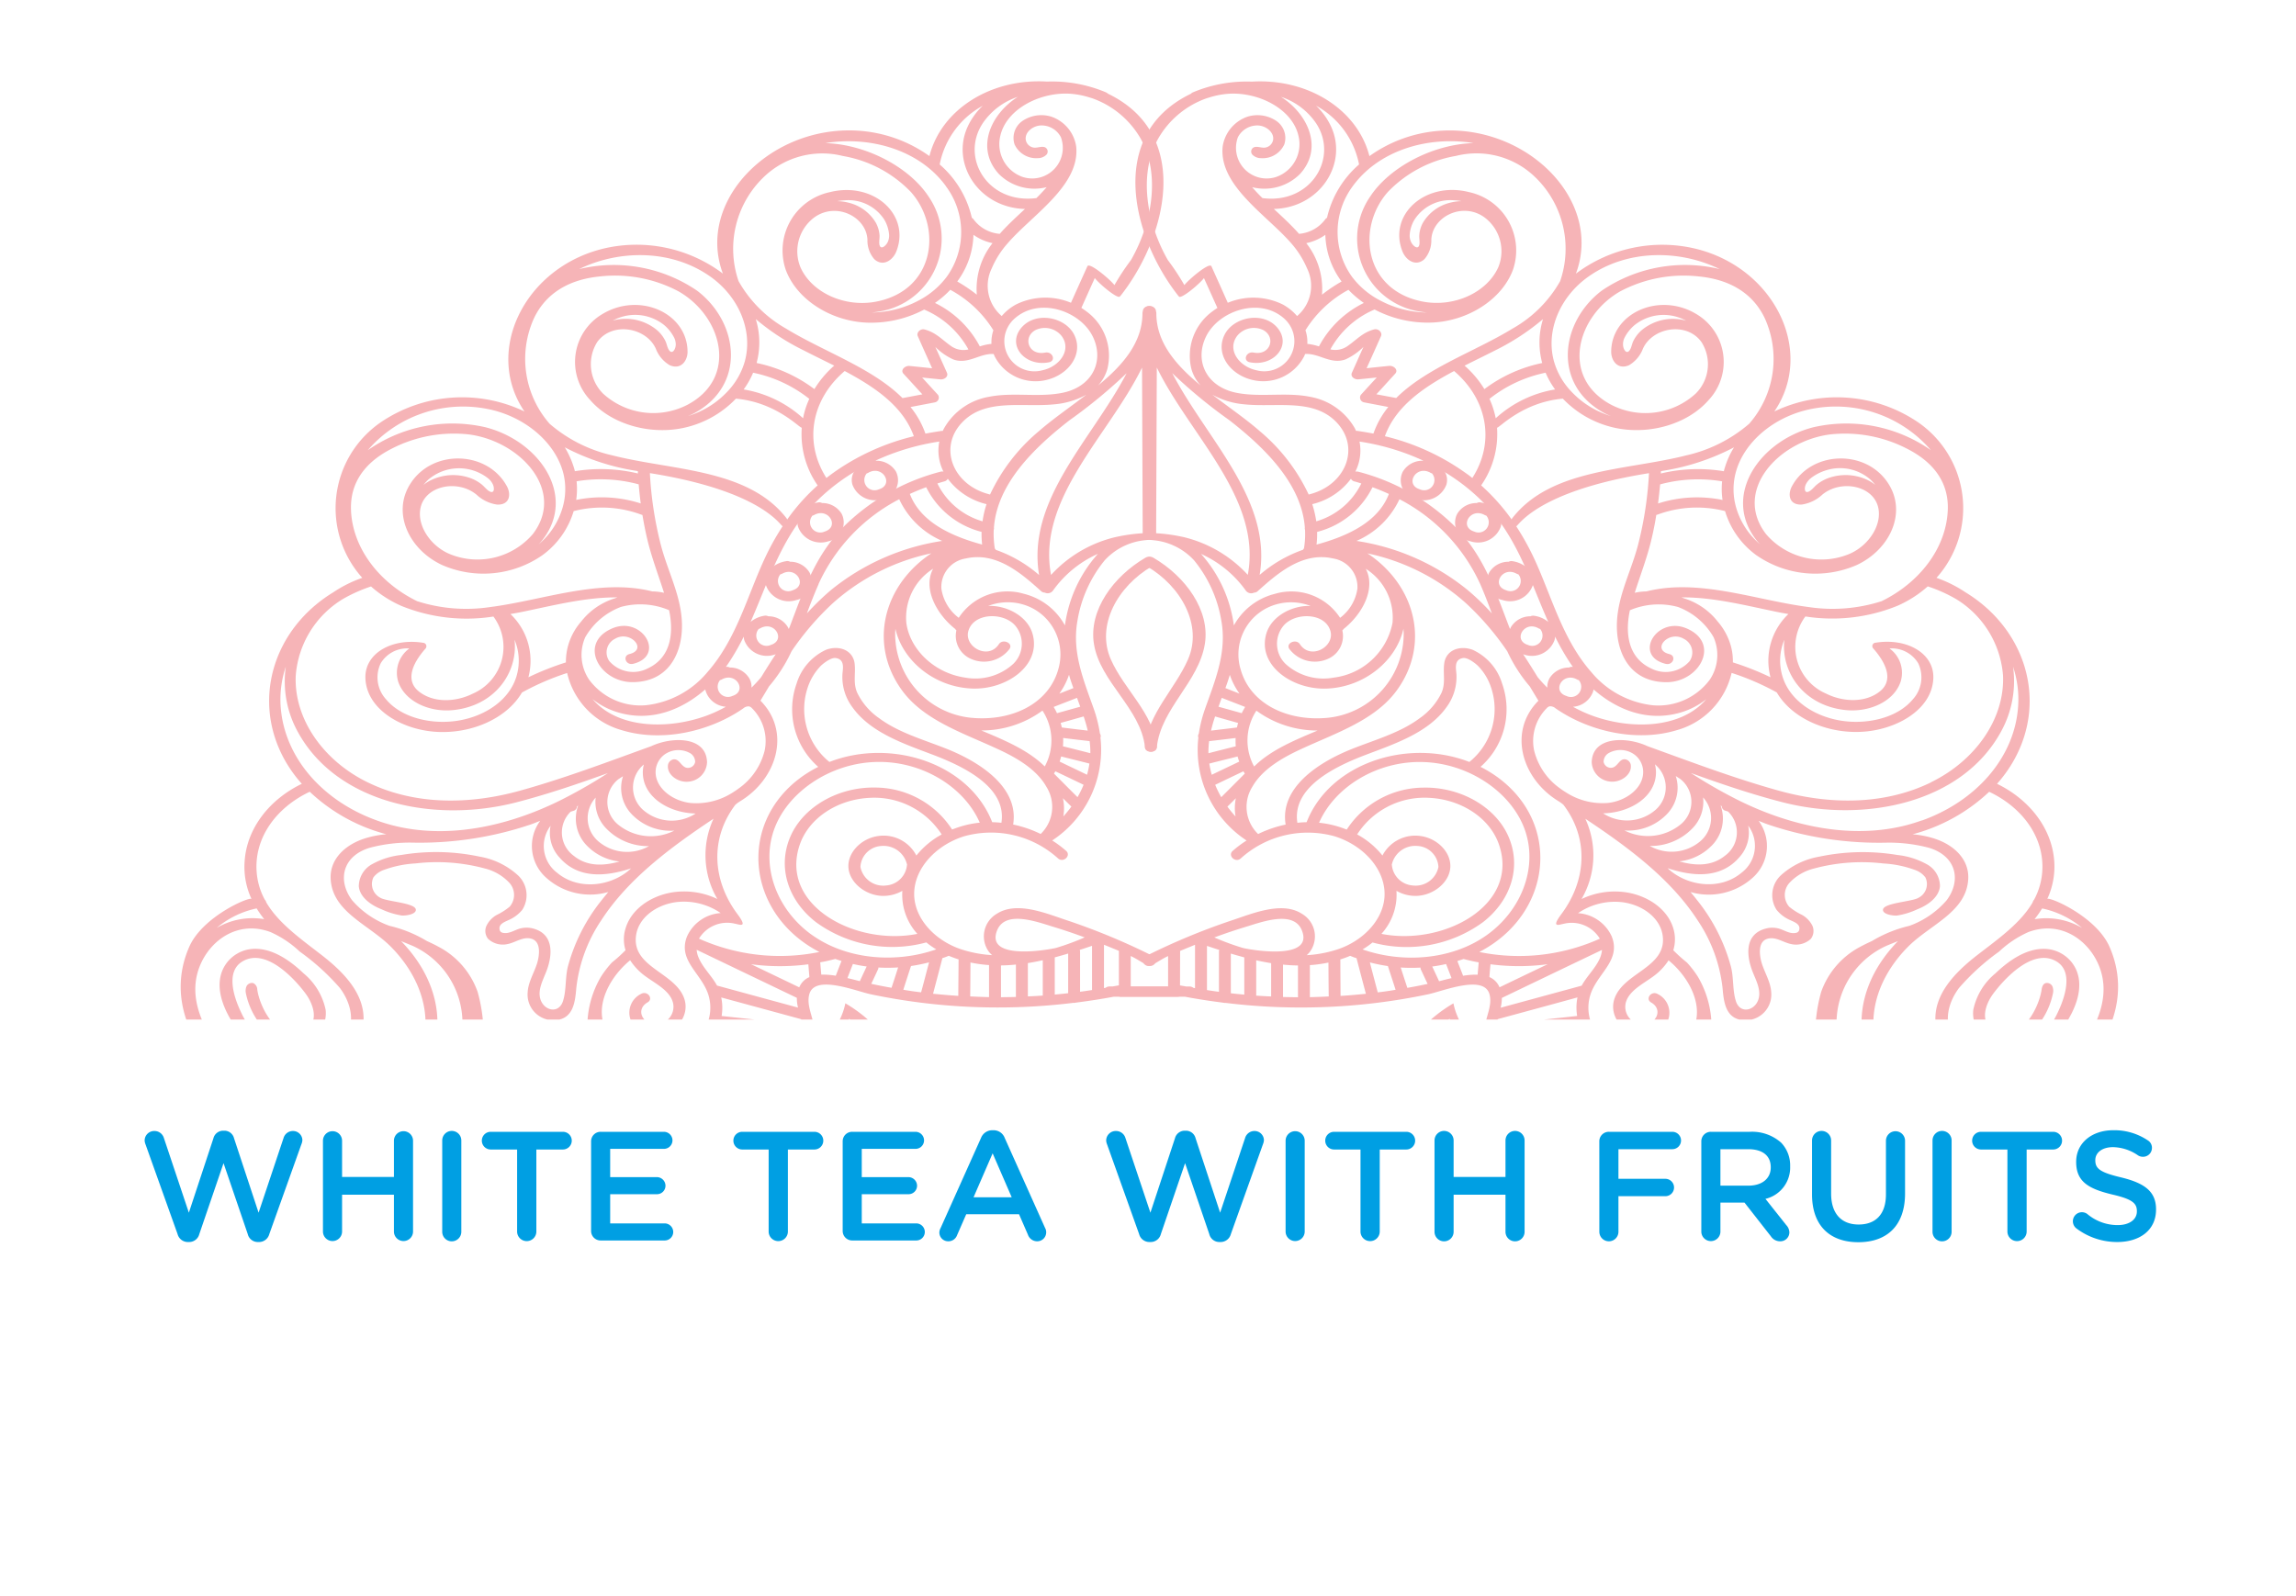<svg id="e5895bb1-2cbb-4b12-abbe-2f52fcf93b7b" data-name="DESIGN" xmlns="http://www.w3.org/2000/svg" xmlns:xlink="http://www.w3.org/1999/xlink" width="282" height="196" viewBox="0 0 282 196"><defs><clipPath id="aaf49e60-9a3c-44f7-8858-fe9b6730c1dc"><rect x="19.483" y="-35.953" width="241.833" height="161.189" style="fill:none"/></clipPath></defs><title>ccha-icon-white</title><g style="clip-path:url(#aaf49e60-9a3c-44f7-8858-fe9b6730c1dc)"><path d="M99.439,70.341a2.764,2.764,0,0,0-2.4-1.34.692.692,0,0,0-.468-.071c-1.638.254-2.906,1.536-2.482,3A2.969,2.969,0,0,0,97.8,73.707a2.35,2.35,0,0,0,1.638-3.366m-2.088,2.166a1.262,1.262,0,0,1-1.5-1.959,1.1,1.1,0,0,0,.214-.075c1.746-.973,3.167,1.458,1.282,2.034" style="fill:#f6b4b7"/><path d="M103.379,63.122a2.765,2.765,0,0,0-2.41-1.329.692.692,0,0,0-.465-.078c-1.638.254-2.916,1.536-2.479,3.008a2.969,2.969,0,0,0,3.706,1.769,2.361,2.361,0,0,0,1.648-3.37m-2.1,2.174a1.26,1.26,0,0,1-1.489-1.96.847.847,0,0,0,.207-.078c1.756-.97,3.181,1.458,1.282,2.038" style="fill:#f6b4b7"/><path d="M110.052,57.935a2.818,2.818,0,0,0-2.411-1.343.657.657,0,0,0-.458-.068c-1.641.255-2.909,1.526-2.485,3.008A2.959,2.959,0,0,0,108.4,61.3a2.352,2.352,0,0,0,1.648-3.363m-2.1,2.17a1.261,1.261,0,0,1-1.491-1.96.582.582,0,0,0,.21-.088c1.756-.97,3.177,1.475,1.281,2.048" style="fill:#f6b4b7"/><path d="M70.677,128.593c-2.109-1.9-5.964-1.9-8.385-.41-3.2,1.977-1.783,5.754.045,8.124.088.115.183.234.271.332.068.085.129.153.2.231,2.071,2.231,6.378,3.163,8.561.485,1.841-2.245,1.522-6.775-.692-8.762m.1,6.727c-.8,3.208-4.97,2.869-6.913.685a7.5,7.5,0,0,1-1.638-2.963,3.19,3.19,0,0,1,1.479-3.879,5.075,5.075,0,0,1,5.614.054c1.825,1.4,1.936,4.157,1.458,6.1" style="fill:#f6b4b7"/><path d="M65.334,129.319a3.029,3.029,0,0,0-2.18,4.109c.63,1.645,2.882,4.259,5.238,3.479,2.485-.824,2.587-3.356,1.746-5.191a3.873,3.873,0,0,0-4-2.546,4.4,4.4,0,0,0-.807.149m3.038,6.062c-1.98,1.536-4.533-2.437-4.059-3.851,1.123-3.391,7.361,1.3,4.059,3.851" style="fill:#f6b4b7"/><path d="M144.51,121.175h-5.646l.014-.027v-3.713c.814.377,1.261.743,2.058,1.136.827.393,1.485-.732.665-1.136a80.609,80.609,0,0,0-10.42-4.343c-2.515-.817-6.238-2.468-8.751-.848a3.214,3.214,0,0,0-.939,4.713c.112.129.237.248.363.37-.244-.024-.491-.037-.729-.061a15.124,15.124,0,0,1-3.119-.672c-3.218-1.088-5.8-3.841-5.724-6.92.082-3.139,2.794-5.92,6.164-6.957a12.265,12.265,0,0,1,11.508,2.729c.658.58,1.644-.356.987-.932a13.4,13.4,0,0,0-1.706-1.275,13.335,13.335,0,0,0,5.927-12.63.536.536,0,0,0-.065-.5,16.4,16.4,0,0,0-.769-3.069c-1.288-3.621-2.682-6.971-1.99-10.809a15.748,15.748,0,0,1,3.339-7.4,7.764,7.764,0,0,1,4.557-2.425c.4-.061,1.167-.115,1.567-.169.132-9.358-.106-18.716.023-28.067.014-.817-1.454-.739-1.461.078a.548.548,0,0,0-.044.213c.007,3.652-2.461,6.436-5.459,8.9a5.019,5.019,0,0,0,1.153-2.058,6.728,6.728,0,0,0-2.587-7.059c-.193-.153-.4-.285-.61-.424.549-1.221,1.1-2.448,1.647-3.665.607.78,2.852,2.631,3.082,2.261.024-.023.051-.054.079-.077,5.516-6.968,9-19.737-1.54-24.829a.922.922,0,0,0-.271-.177,17.058,17.058,0,0,0-7.222-1.312c-6.883-.417-12.976,3.411-14.437,9.151a16.879,16.879,0,0,0-8.873-3.126c-10.68-.61-19.814,8.68-16.492,17.563a17.635,17.635,0,0,0-14.552-3.1C64.456,32.8,59.363,43.122,64.415,50.543a17.763,17.763,0,0,0-17.658,1.336,12.807,12.807,0,0,0-2.262,19.1,15.462,15.462,0,0,0-3.553,1.773c-7.34,4.465-10.049,13.186-6.018,20.516a16.371,16.371,0,0,0,2.146,3.011c-4.058,1.967-6.791,5.554-7.028,9.582a9.31,9.31,0,0,0,.854,4.573c-.166-.349-6,2.106-7.652,5.869-3.615,8.226,2.573,16.573,11.2,20.723a22.593,22.593,0,0,0-8.934-.206,13.21,13.21,0,0,0-4.357,2.159c-1.119.787-2.475,3.048.278,2.163,3.584-.318,6.635,1.109,9.476,2.964a10.95,10.95,0,0,0-3,8.168.29.29,0,0,0,0,.064c.335,5.466,4.292,10.443,10.1,12.681a11.437,11.437,0,0,0,2.014,8.781,9.691,9.691,0,0,1,4.876-3.757,8.67,8.67,0,0,0-2.767,7.32c.546,4.2,4.428,7.616,9.005,8.881a18.071,18.071,0,0,0,13.556-2.028,8.158,8.158,0,0,0-1.529,3.448,8.065,8.065,0,0,0,3.99,8.256c.211.122.431.237.651.346-3.051-.6-6.323-.963-8.944.847a.779.779,0,0,0,.4,1.384c4.547-.624,7.751,2.576,10.613,5.093,2.373,2.074,5.065,3.973,8.591,4.143a11.518,11.518,0,0,0,2.8-.217.583.583,0,0,0,.221.969c.935.394,1.874.807,2.814,1.2-.55.328-1.092.671-1.641,1.017-.692.43-.187,1.288.624,1.132,2.766-.556,5.031,1.367,4.546,3.737a.656.656,0,0,0,.238.583l2.787-1.109c.3,1.319.61,2.638.908,3.95.143.593,1.065.508,1.357.095a3.27,3.27,0,0,1,5.679.678.8.8,0,0,0,1.349.092c.37-.818.742-1.638,1.116-2.445,1.342.868,2.695,1.75,4.041,2.621.516.332,1.241.085,1.231-.492-.014-.827-.034-1.637-.048-2.461a13.307,13.307,0,0,0,7.656,2.929c-.01,3.272,3.045,6.435,7.212,6.72,5.3.366,9.229-3.268,9.68-7.429,2.5,2.74,7.971,4.188,11.69,3.551,1.469-.265,1.228-.858.285-.919-4.391-.316-12.2-1.245-11.863-6.453.336-5.011,7.859-5.391,12.182-5.391.519.014,5.889-1.064,5.391-1.034-9.3.465-24.08-.925-33.173-2.56-8.409-1.5-16.976-3.729-24.222-7.791-2.587-1.468-4.988-3.723-4.957-6.544a4.431,4.431,0,0,1,4.818-4.1,3.724,3.724,0,0,0-.39,3.811c.9,2.021,3.289,3.167,5.425,4.062a91.592,91.592,0,0,0,8.781,3.2,108.206,108.206,0,0,0,37.581,4.645,44.983,44.983,0,0,0,5.408-.95c-11.453.6-28.47-.932-39.391-3.957q-4.146-1.16-8.131-2.638c-2.431-.912-5.465-1.807-7.31-3.505a3.112,3.112,0,0,1-1.01-3.618,1.894,1.894,0,0,1,.627-.708.859.859,0,0,0,.5-.272,11.975,11.975,0,0,1,3.193-.522,7.765,7.765,0,0,0,2.475-.681,6.427,6.427,0,0,0,.079,3.9c1.149,3.319,5.316,5.574,9.3,4.553a6.675,6.675,0,0,0,4.174-3.03,7.384,7.384,0,0,0,.346,1.325,6.818,6.818,0,0,0,4.465,3.828c4.127,1.258,8.582-1.217,9.253-4.73a7.6,7.6,0,0,0,1.648,2.607,8.744,8.744,0,0,0,6.991,2.262c5.415-.651,8.459-6.327,5.266-10.2-3.157-3.821-11.013-2.9-11.4,2.252-.356,4.665,7.385,6.781,9.69,2.278a3.518,3.518,0,0,0-3.234-4.994c-2.7-.1-4.394,2.437-2.747,4.306.567.647,1.8-.031,1.235-.671-.729-.835-.377-1.784.671-2.293,1.1-.532,2.407.431,2.787,1.258a2.578,2.578,0,0,1-1.468,3.262c-2.743,1.451-5.991-.97-5.408-3.5.6-2.648,4.1-3.767,6.778-2.6a4.685,4.685,0,0,1,2.586,6.13c-1.956,4.5-9.259,4.7-11.609.377-.949-1.736-1.105-3.75-2.638-5.225-2.125-2.045-6.733-2.052-8.8.023-3.007,3.035.248,7.741,4.8,6.412.891-.265.44-1.458-.451-1.194-2.414.7-4.689-1.173-3.947-3.275,1.149-3.255,6.8-2.39,7.751.542.831,2.615-1.627,5.622-4.693,6.016a6.2,6.2,0,0,1-5.245-1.865c-1.356-1.489-1.278-3.4-1.647-5.178-.428-2.085-1.726-4.167-4.225-4.5a5.584,5.584,0,0,0-5.638,1c-2.9,2.78.108,7.415,4.394,5.933a.639.639,0,1,0-.458-1.187c-2.7.916-4.672-1.742-3.072-3.621,2.228-2.631,6.764-.563,7.218,2.164.475,2.807-2.692,5.3-5.875,5.045a5.744,5.744,0,0,1-4.954-8.426c.522-1.065,1.177-2.105,1.712-3.156a6.014,6.014,0,0,0-.217-7c-2.56-3.479-9.266-3.866-11.538.078a4.932,4.932,0,0,0,6.219,6.825c2.108-.706,3.383-2.984,2.41-4.781-.956-1.79-3.706-2.366-5.557-1.275-.773.455.024,1.513.79,1.058,1.377-.807,3.425-.163,3.631,1.343.2,1.458-1.359,2.678-2.983,2.672a3.5,3.5,0,0,1-3.194-5.28c1.312-2.244,4.584-2.691,7.035-1.535a4.934,4.934,0,0,1,2.59,2.753.523.523,0,0,0,0,.41,5.108,5.108,0,0,1-.627,4.52,9.136,9.136,0,0,1-6.394,3.512c-2.57.339-5.239,0-7.717.817a9.569,9.569,0,0,0-5.95,5.279,11.656,11.656,0,0,1,0-6.218.648.648,0,0,0,.02-.2c2.668-4.543,4.241-9.473,2.56-14.559-2.5-7.567-13.952-12.775-12.681-21.292.119-.8-.587-1.058-.7-.254-1.173,7.856,6.917,12.86,10.7,19.159,4.442,7.405.217,15.021-4.631,21.432-.376-4.214-5.784-7.469-5.347-11.9a44.757,44.757,0,0,0,3.638-6.306c1.133,2.7,2.709,5.533,2.618,8.4-.028.8.332.726.362-.081a20.622,20.622,0,0,0-2.214-9.955c-1.59-3.187-4.36-5.757-6.337-8.747a10.056,10.056,0,0,1-1.936-5.673c.058-2.031,1.082-3.95,1.218-5.97a14.856,14.856,0,0,0-2.16-8.633,8.536,8.536,0,0,0,4.865-1.037c2.482,3.7,1.648,8.1,2.255,12.2.536,3.635,2.57,6.652,5,9.6,2.716,3.278,5.5,6.513,6.409,10.585.044.213.081.43.125.647a.536.536,0,0,0,.071.509c.695,5.618-2.207,11.829-1.878,11.945,0,0,3.834-6.846,3.306-12.108a13.386,13.386,0,0,1,12.2-3.384.616.616,0,0,0,.159.027c1.363,1.33,2.662,2.7,3.947,4.117a43.385,43.385,0,0,0,8.687,8c5.269,3.364,15.172,5.337,19.414-.481a3.991,3.991,0,0,0,.736-3.716,25.777,25.777,0,0,0,11.429-.519.678.678,0,0,0,.4-.268.56.56,0,0,0,.152-.393v-4.092c0-.516-5.581-.679-7.557-1.028a.045.045,0,0,1-.027-.006,26.235,26.235,0,0,1-10.837-4.618c-2.648-2.055-4.322-3.133-7.9-3.682-3.5-.543-7.314-.787-10.026-3.018a.1.1,0,0,1-.044-.041.344.344,0,0,0-.081-.067c-1.452-1.282-1.645-2.964-2.113-4.639a7.014,7.014,0,0,0-2.366-3.648,18.993,18.993,0,0,0-5.232-2.747.783.783,0,0,0-1.037-.413,29.73,29.73,0,0,1-2.709-1.234c-3.618-1.946-6.608-5.327-6.677-9.1a8.181,8.181,0,0,1,6.422-7.893c2.723-.661,6.306-.915,6.693-3.919.014-.109.02-.214.027-.322a.981.981,0,0,0-.007-.248c-.081-1.417-.983-2.838-.586-4.251.695-2.445,5.693-.37,7.561.023a75.942,75.942,0,0,0,24.866,1.048.879.879,0,0,0,.309-.027c1.553-.2,3.109-.434,4.658-.726h7.8c.957,0,.865-1.261-.084-1.261M112.55,105.09a4.539,4.539,0,0,0-4.607-2.407c-2.129.258-3.862,2.027-3.737,3.882.126,1.79,1.97,3.353,4.049,3.479a4.734,4.734,0,0,0,2.573-.617,7.479,7.479,0,0,0,0,.959,7.142,7.142,0,0,0,1.847,4.327c-7.608,1.512-16.952-3.5-14.46-10.918,1.115-3.309,4.645-5.615,8.639-5.794a9.847,9.847,0,0,1,8.805,4.5,10.244,10.244,0,0,0-3.106,2.59m-1.142,1.112a.463.463,0,0,0-.017.075,2.777,2.777,0,0,1-2.546,2.489,2.85,2.85,0,0,1-3.167-2.272,2.713,2.713,0,0,1,2.543-2.577,2.959,2.959,0,0,1,3.163,2.218.517.517,0,0,0,.024.067m11.585-5.133c-.376-.044-.756-.068-1.132-.075-2.824-7.245-12.393-10.354-19.994-7.4a8.344,8.344,0,0,1-2.59-9.358,6.933,6.933,0,0,1,1.566-2.479c.308-.285,1.231-1.021,1.807-.926,1.2.183.837,1.428.814,2.045a6.2,6.2,0,0,0,1.224,3.991c2.187,3.068,6.137,4.428,9.792,5.807,3.977,1.5,9.2,4.059,8.513,8.392m-3.648-12.891a10.373,10.373,0,0,1-9.4-10.537c.01-.14.021-.278.027-.418.841,3.859,4.693,7.144,9.355,7.355,4.269.2,8.639-2.855,7.476-6.768-.624-2.1-3.133-3.472-5.438-3.377a6.644,6.644,0,0,1,5.475.3,6.414,6.414,0,0,1,3.177,7.343c-1.126,4.337-5.7,6.551-10.67,6.1m8.968,5.974c-2.058-2.03-4.957-3.227-7.795-4.421a12.608,12.608,0,0,0,7.514-2.441,6.657,6.657,0,0,1,.281,6.862M62.689,75.427c.363-.065.716-.126,1.082-.194,3.862-.773,8.029-1.892,12.05-1.851-.105.048-.214.075-.322.122a8.375,8.375,0,0,0-4.12,2.848,7.626,7.626,0,0,0-1.59,2.909,7.408,7.408,0,0,0-.282,2.106A34.479,34.479,0,0,0,64.9,83.194a7.922,7.922,0,0,0-2.207-7.767m-13.776,8.33c.841,2.448,3.862,3.75,6.693,3.472,5.188-.5,8.033-4.645,7.588-8.646a6.667,6.667,0,0,1,.238,4.489c-.851,2.862-3.723,4.845-7.036,5.425-3.17.556-7-.224-8.974-2.583a3.986,3.986,0,0,1-.665-4.439,3.777,3.777,0,0,1,3.516-1.821,3.694,3.694,0,0,0-1.36,4.1m22.978-5.5a8.489,8.489,0,0,1,4.364-3.7,9.069,9.069,0,0,1,5.92.4c.552,2.594.359,5.777-2.642,7.161a3.891,3.891,0,0,1-4.7-.909,1.869,1.869,0,0,1,.732-2.756c1.827-1.065,4.021,1.336,1.749,1.888-.905.224-.451,1.424.455,1.2,4.044-1,1.1-5.927-2.581-4.347-4.244,1.82-1.563,6.645,2.54,6.6,4.143-.034,5.828-3.157,6.011-6.29.227-3.8-1.647-6.981-2.583-10.585a44.9,44.9,0,0,1-1.34-8.8c13.976,2.234,16.058,6.568,16.313,6.514a30.976,30.976,0,0,0-2.293,4.156c-2.108,4.591-3.427,9.775-6.954,13.779a11.459,11.459,0,0,1-7.52,4.059,7.852,7.852,0,0,1-7-3.123,5.421,5.421,0,0,1-.475-5.248m4.181,9.3c4.045,1.14,7.774-.44,10.551-2.868a2.265,2.265,0,0,0,.064.237,2.807,2.807,0,0,0,2.465,1.892,16.982,16.982,0,0,1-2.271,1.058c-4.733,1.763-10.959,1.682-14.1-1.994a9.158,9.158,0,0,0,3.293,1.675M88.44,83.54a.584.584,0,0,0,.221-.081c1.753-.973,3.17,1.464,1.278,2.034a1.262,1.262,0,0,1-1.5-1.953m1.187-1.546a.669.669,0,0,0-.461-.071h-.014c.19-.255.353-.512.522-.763A29.682,29.682,0,0,0,91.349,78.2a1.7,1.7,0,0,0,.068.44,2.968,2.968,0,0,0,3.713,1.774.839.839,0,0,0,.149-.055c-.624.933-1.21,1.875-1.79,2.818A16.445,16.445,0,0,1,92.3,84.469a2.058,2.058,0,0,0-.268-1.142,2.778,2.778,0,0,0-2.407-1.333m5.052-2.774a1.263,1.263,0,0,1-1.489-1.966.584.584,0,0,0,.2-.085c1.76-.973,3.177,1.468,1.285,2.051M94.367,75.7a.81.81,0,0,0-.461-.068,3.485,3.485,0,0,0-1.719.766c1.743-3.946,3.055-8.042,5.53-11.71,3.74-5.52,10.334-9.352,17.651-10.45a5.735,5.735,0,0,0,.509,3.689.836.836,0,0,0-.353.013,26.289,26.289,0,0,0-11.952,6.8c-3.414,3.5-4.848,7.687-6.459,11.939-.074.2-.149.393-.234.583-.03-.068-.064-.146-.108-.224a2.787,2.787,0,0,0-2.4-1.336M92.933,44.589c.04-.169.071-.332.112-.494a9.7,9.7,0,0,0-.221-4.9,28.4,28.4,0,0,0,5.788,3.794c1.234.634,2.539,1.268,3.848,1.923a12.407,12.407,0,0,0-2.434,2.885,17.789,17.789,0,0,0-7.093-3.208M99.4,48.994a10.1,10.1,0,0,0-.763,2.383,14.342,14.342,0,0,0-7.3-3.539A10.1,10.1,0,0,0,92.5,45.783a16.421,16.421,0,0,1,6.9,3.211m4.346-3.418c3.727,1.984,7.168,4.32,8.494,8.008a28.583,28.583,0,0,0-9.887,4.49c-.288.207-.573.417-.848.641-2.8-4.374-1.881-9.623,2.241-13.139m17.394,16.346a.035.035,0,0,0,.027.01,11.767,11.767,0,0,0-.488,2.106,8.945,8.945,0,0,1-5.547-4.652c.281-.085.56-.176.837-.248a.682.682,0,0,0,.441-.329,8.351,8.351,0,0,0,4.73,3.113M118.1,51.971c2.838-3.116,7.463-1.9,11.4-2.306a9.868,9.868,0,0,0,3.929-1.183c-2.014,1.546-4.129,2.991-5.832,4.482a22.665,22.665,0,0,0-6,7.785c-.055-.02-.109-.034-.167-.051-4.326-1.136-6.191-5.618-3.336-8.727m2.539,14.922c-3.837-1.041-7.577-2.777-8.882-6.219.647-.3,1.318-.576,2.007-.827a10.46,10.46,0,0,0,6.8,5.486,11.265,11.265,0,0,0,.071,1.56m-20.095,4.845a22.026,22.026,0,0,1,9.911-10.416,10.315,10.315,0,0,0,5.279,5.123,28.381,28.381,0,0,0-13.664,6.035A31.387,31.387,0,0,0,99.1,75.355c.454-1.217.922-2.427,1.448-3.617m16.776,5.523a.563.563,0,0,0,.143.169,3.076,3.076,0,0,0,1.793,3.506A3.928,3.928,0,0,0,124,79.7c.462-.712-.844-1.275-1.308-.58-1.316,2.021-4.347.309-3.744-1.651.682-2.214,4.266-2.278,5.714-.658a3.453,3.453,0,0,1-.228,4.754,6.906,6.906,0,0,1-5.892,1.668c-3.8-.549-6.781-3.465-7.222-6.707a7.089,7.089,0,0,1,3.289-6.665c-1.292,2.407.4,5.57,2.715,7.4M131.3,82.889c.152.553.339,1.092.539,1.634-.58.231-1.153.454-1.729.678a8.842,8.842,0,0,0,1.19-2.312m-.7,17.4a5.918,5.918,0,0,0-.048-2.238c.35.349.7.695,1.038,1.027a15.005,15.005,0,0,1-.99,1.211m1.743-2.37c-.963-.956-1.926-1.926-2.889-2.893.058-.091.112-.193.163-.284,1.156.545,2.312,1.1,3.472,1.658a12.2,12.2,0,0,1-.746,1.519m1.169-2.753c-1.122-.543-2.251-1.079-3.363-1.614.064-.207.135-.424.183-.631,1.163.292,2.316.576,3.472.871a9.813,9.813,0,0,1-.292,1.374m.407-2.645q-1.683-.432-3.367-.851a6.664,6.664,0,0,0,.024-1.021c1.085.136,2.167.265,3.255.387a10.749,10.749,0,0,1,.088,1.485m-.322-2.774c-1.061-.128-2.122-.25-3.18-.386-.041-.176-.092-.376-.143-.563.943-.261,1.882-.522,2.825-.793.193.58.363,1.159.5,1.742m-1.312-4.027c.122.366.261.718.393,1.091-.952.261-1.905.529-2.858.794a7.461,7.461,0,0,0-.41-.766c.956-.377,1.912-.74,2.875-1.119m-1.488-8.894a7.907,7.907,0,0,0-5.028-3.882,7.138,7.138,0,0,0-8.016,2.943,5.485,5.485,0,0,1-2.133-3.58,3.536,3.536,0,0,1,3-3.706c3.787-.872,6.9,1.909,9.249,4.011a.664.664,0,0,0,.448.18.811.811,0,0,0,1.007-.241,13.547,13.547,0,0,1,5.523-4.52,16.419,16.419,0,0,0-4.051,8.8M140.349,65.5a21.082,21.082,0,0,0-3.244.454.083.083,0,0,0-.041.007,15.549,15.549,0,0,0-7.971,4.662c-1.773-9.358,7.1-17.126,11.175-25.473Zm-1.973-19.659c-4.248,8.148-12.308,15.532-10.751,24.792a16.34,16.34,0,0,0-5.313-3.089.683.683,0,0,0-.136-.169.138.138,0,0,0,0-.055,11.375,11.375,0,0,1-.125-2.234.594.594,0,0,0,.027-.295c.4-5.293,4.777-9.673,9.307-13.186a62.716,62.716,0,0,0,6.991-5.764m-4.16-4.506c1.461,3-.031,6.222-3.831,6.937-2.947.563-6.012-.125-8.961.478a7.864,7.864,0,0,0-5.469,3.859,3.523,3.523,0,0,0-.163.325.92.92,0,0,0-.166,0c-.662.1-1.319.207-1.963.329a10.862,10.862,0,0,0-1.831-3.265c.99-.19,1.986-.376,2.977-.57a.6.6,0,0,0,.393-.932q-.976-1.062-1.943-2.123,1.1.118,2.2.224c.508.065,1.058-.328.848-.81-.475-1.058-.947-2.116-1.425-3.17a7.59,7.59,0,0,0,2.184,1.529c1.838.678,3.262-.78,4.981-.658.04.1.084.21.132.309a5.648,5.648,0,0,0,6.3,2.885c2.76-.63,4.628-3.163,3.468-5.54-1.071-2.2-4.716-2.946-6.479-.909-1.865,2.17.43,4.845,3.353,4.272.926-.183.461-1.369-.454-1.193-2.055.4-2.777-1.875-1.214-2.753a2.647,2.647,0,0,1,3.228.7c1.309,1.736-.278,3.791-2.357,4.225a3.7,3.7,0,0,1-3.512-6.259c3.034-2.848,8.157-1.051,9.7,2.105m-14.651-12.49a6.16,6.16,0,0,0,2.343,1.027,9.067,9.067,0,0,0-1.929,6.333,18.9,18.9,0,0,0-2.4-1.62c.105-.15.2-.285.3-.434a9.944,9.944,0,0,0,1.685-5.306m2.448,11.727a4.637,4.637,0,0,0-.234,1.675,6.607,6.607,0,0,0-1.43.309,12.379,12.379,0,0,0-5.51-5.34,11.578,11.578,0,0,0,1.882-1.614,14.116,14.116,0,0,1,5.292,4.97m9.236-29.063a10.093,10.093,0,0,1,2.659.495,1.994,1.994,0,0,1,.23.067,11.131,11.131,0,0,1,5.961,4.954c2.532,4.52,1.308,10.579-1.184,14.922a29.189,29.189,0,0,0-2.031,3.079c-.522-.685-3.085-2.855-3.322-2.316q-1.013,2.242-2.018,4.486a8.162,8.162,0,0,0-6.73.2,6.089,6.089,0,0,0-1.773,1.431,4.868,4.868,0,0,1-1.227-5.859A11.128,11.128,0,0,1,123.665,30c2.98-3.523,9.029-7.165,8.513-12.017a4.6,4.6,0,0,0-3.017-3.641,4.14,4.14,0,0,0-3.537.485,2.539,2.539,0,0,0-1.017,2.9,2.922,2.922,0,0,0,2.858,1.7,1.5,1.5,0,0,0,1.055-.418.576.576,0,0,0-.132-.895c-.387-.2-.885.048-1.336.024a1.154,1.154,0,0,1-1.068-.987c-.126-.888.858-1.722,1.905-1.743a2.674,2.674,0,0,1,2.414,1.448,3.762,3.762,0,0,1-4.7,4.879,4.271,4.271,0,0,1-2.739-5.055c.732-3.218,4.713-5.323,8.381-5.177m-6.238.393c-3.4,2.17-5.212,6.381-2.289,9.514a6.182,6.182,0,0,0,5.838,1.58c-.4.464-.827.912-1.261,1.342-5.957.767-9.385-4.943-6.6-9.181a8.387,8.387,0,0,1,4.313-3.255m-4.3,1.088a8.333,8.333,0,0,0-1.821,2.5c-2.17,4.584,1.315,10.036,7,10.185-1.016.95-2.054,1.892-2.966,2.909a1.328,1.328,0,0,1-.129.146,4.439,4.439,0,0,1-3.207-1.766.635.635,0,0,0-.221-.2,12.27,12.27,0,0,0-3.95-6.557,10.521,10.521,0,0,1,5.29-7.212m-4.524,9.89A9.39,9.39,0,0,1,116.28,34a10.2,10.2,0,0,1-3.468,2.923,12.642,12.642,0,0,1-5.713,1.465c.315-.038.63-.075.949-.136a9.07,9.07,0,0,0,6.008-14.1c-2.339-3.58-7.612-6.414-12.681-6.574,5.561-.9,11.6.865,14.813,5.3M93.868,21.69a10.357,10.357,0,0,1,9.653-2.53,15.116,15.116,0,0,1,8.368,4.436c3.9,4.421,2.9,12.083-4.3,13.46-3.818.725-7.87-1.085-9.274-4.218a5.189,5.189,0,0,1,1.753-6.171c2.7-1.885,6.358-.01,6.473,2.784a3.5,3.5,0,0,0,.847,2.39c1.082.984,2.282.095,2.692-.932,1.8-4.513-2.783-8.67-8.184-7.3a7.333,7.333,0,0,0-5.381,9.554c1.346,3.608,5.455,6.239,9.839,6.463a13.969,13.969,0,0,0,7.154-1.6,11.168,11.168,0,0,1,5.435,4.9,2.636,2.636,0,0,1-2.061-.37c-1.149-.78-1.865-1.7-3.323-2.085-.525-.136-1.027.393-.837.813.58,1.316,1.176,2.638,1.763,3.954-.919-.1-1.834-.19-2.753-.285-.56-.061-1.187.488-.763.956.78.841,1.553,1.692,2.319,2.533-.817.152-1.624.308-2.441.458-3.709-3.706-9.707-5.72-14.305-8.538a15.376,15.376,0,0,1-5.832-5.832A12.225,12.225,0,0,1,93.868,21.69m14.16,7.235a3.8,3.8,0,0,0-.451-1.559,5.36,5.36,0,0,0-3.381-2.475,6.115,6.115,0,0,0-1.363-.183,6.374,6.374,0,0,1,.9-.1,5.243,5.243,0,0,1,4.885,2.383,4.321,4.321,0,0,1,.583,1.835,1.9,1.9,0,0,1-.152.874c-.261.57-1.014,1.133-1.058.146-.01-.308.051-.621.038-.919M87.162,33.916c3.533,2.455,5.364,6.652,4.316,10.477a8.906,8.906,0,0,1-2.17,3.743,10.994,10.994,0,0,1-4.835,2.977,7.28,7.28,0,0,0,.841-.383c6.34-3.448,5.445-11.1.316-15.017a18.186,18.186,0,0,0-14.5-2.658c4.919-2.4,11.293-2.431,16.03.861M65.605,39.049c1.478-3.065,4.333-4.746,8.154-5.1a16.616,16.616,0,0,1,9.6,1.851c5.374,3.086,7.344,10.6,1.068,13.925a9.146,9.146,0,0,1-10.368-1.387,5.107,5.107,0,0,1-.7-6.336c1.841-2.523,6-1.787,7.188.823a4,4,0,0,0,1.7,2.031c1.4.617,2.2-.562,2.2-1.644-.02-4.774-5.93-7.412-10.517-4.6A6.824,6.824,0,0,0,72.488,49.14c2.641,3.048,7.53,4.373,11.751,3.356a12.5,12.5,0,0,0,6.147-3.526c4.981.441,7.826,3.635,8.09,3.567a10.977,10.977,0,0,0,1.95,7.086,24.555,24.555,0,0,0-3.74,4.191.974.974,0,0,0-.105-.183c-4.75-6.083-13.983-5.818-21.333-7.687a17.775,17.775,0,0,1-7.734-3.882,12.077,12.077,0,0,1-1.909-13.013m9.629.34a6.985,6.985,0,0,1,.8-.357,5.71,5.71,0,0,1,5.53.889,4.966,4.966,0,0,1,1.241,1.563,1.911,1.911,0,0,1,.193.875c-.027.617-.519,1.356-.946.434-.129-.289-.18-.6-.315-.882a4.221,4.221,0,0,0-1.021-1.343,6.016,6.016,0,0,0-4.133-1.4,6.281,6.281,0,0,0-1.353.217M70.82,59.121a17.922,17.922,0,0,1,7.625.373c.068.78.149,1.567.251,2.347a15.657,15.657,0,0,0-7.924-.434,9.547,9.547,0,0,0,.048-2.286m-.214-1.24a3.725,3.725,0,0,0-.132-.485,10.832,10.832,0,0,0-1.109-2.452,28.261,28.261,0,0,0,8.829,2.9.744.744,0,0,0,.149.031c0,.094.007.183.007.284a19.572,19.572,0,0,0-7.744-.277M60.143,50.289c4.408.96,8.134,4.1,9.073,7.947a8.134,8.134,0,0,1-.136,4.181,9.222,9.222,0,0,1-2.922,4.445,6,6,0,0,0,.569-.661c4.055-5.412-.512-12.037-7.1-13.718A18.12,18.12,0,0,0,45.174,55.3a15.427,15.427,0,0,1,14.969-5.008M43.116,62.736c-.163-3.32,1.6-5.866,4.889-7.568a16.679,16.679,0,0,1,9.622-1.8c6.384.865,11.867,6.968,7.809,12.244A8.963,8.963,0,0,1,55.342,68.1c-2.289-.9-4.042-3.3-3.733-5.486.42-2.953,4.564-3.794,6.92-1.851a4.637,4.637,0,0,0,2.526,1.217c1.59.065,1.736-1.3,1.193-2.265-2.356-4.329-9.022-4.591-11.792-.379-2.387,3.611-.244,8.178,3.862,10.076a12.692,12.692,0,0,0,12.3-1.213,10.378,10.378,0,0,0,3.842-5.415,13.924,13.924,0,0,1,8.283.424l.162.047c.16.956.346,1.919.57,2.879.529,2.275,1.373,4.458,2.082,6.682a7.063,7.063,0,0,0-1.444-.169c-6.466-1.638-13.454,1.1-19.947,1.926a19.756,19.756,0,0,1-8.934-.726c-4.631-2.265-7.893-6.456-8.12-11.107m8.9-3.174a7.251,7.251,0,0,1,.556-.617,5.789,5.789,0,0,1,7.348-.217,2.11,2.11,0,0,1,.6.726c.278.563.193,1.414-.641.725-.254-.217-.458-.468-.715-.678a4.831,4.831,0,0,0-1.594-.848,6.238,6.238,0,0,0-4.428.231,4.729,4.729,0,0,0-1.126.678M36.324,83.011a12.057,12.057,0,0,1,5.791-9.429,18.442,18.442,0,0,1,3.455-1.543,14.237,14.237,0,0,0,3.74,2.394,21.3,21.3,0,0,0,11.291,1.3,6.25,6.25,0,0,1-2.52,9.466c-2.061,1.041-4.831,1.194-6.662-.284-1.58-1.289-.895-3.289.858-5.263a.428.428,0,0,0-.309-.695c-3.855-.617-7.242,1.319-7.086,4.422.2,3.9,4.706,6.343,8.887,6.527,4.136.2,8.452-1.614,10.338-4.839a32.015,32.015,0,0,1,5.55-2.4,9.493,9.493,0,0,0,6.693,7.019c5.007,1.542,10.9.139,14.942-2.672a.967.967,0,0,1,.715-.244.772.772,0,0,1,.373.244,5.7,5.7,0,0,1,1.539,5.174,8.061,8.061,0,0,1-3.193,4.665c-.282.21-.57.4-.875.587a8.276,8.276,0,0,1-5,1.2c-2.13-.224-4.123-1.675-4.313-3.506a2.69,2.69,0,0,1,1.116-2.475,2.933,2.933,0,0,1,3-.2,1.252,1.252,0,0,1,.726,1.143.9.9,0,0,1-1.119.691c-.61-.2-.813-1.024-1.458-1.024a.835.835,0,0,0-.77.841c-.054,1.112,1.3,2.068,2.591,1.9a2.484,2.484,0,0,0,2.217-2.387c-.1-3.221-4.336-3.147-6.849-1.967-5.319,1.923-10.642,3.944-16.115,5.466-6.211,1.726-12.907,1.81-18.712-1.021-5.381-2.614-9.063-7.723-8.843-13.084m32.37,22.283c2.288,2.675,5.7,2.4,8.819,1.363-.058.047-.106.108-.16.156-2.366,2.081-6.32,2.57-8.92.393a4.118,4.118,0,0,1-.807-5.778,4.433,4.433,0,0,0,1.068,3.866m3.553-1.268a6.5,6.5,0,0,0,3.852,1.79c-1.933.549-3.961.641-5.6-.678a3.551,3.551,0,0,1-.407-5.439c.1-.024.2-.061.291-.095a.589.589,0,0,0,.489-.556.64.64,0,0,1,.135-.091,4.717,4.717,0,0,0,1.241,5.069m1.346-.6a3.747,3.747,0,0,1-.43-5.459,4.668,4.668,0,0,0,1.346,3.842,7.119,7.119,0,0,0,5.2,2.119,5.445,5.445,0,0,1-6.113-.5m2.384-2.095a3.575,3.575,0,0,1-.034-5.618c.193-.132.383-.241.576-.37a4.639,4.639,0,0,0,1.139,4.737,6.594,6.594,0,0,0,5.161,1.942,6.371,6.371,0,0,1-6.842-.691m3-1.858a3.673,3.673,0,0,1,.1-5.574,4.094,4.094,0,0,0-.125.868c-.075,3.092,3.167,5.089,6.489,5.153a5.349,5.349,0,0,1-6.462-.447M34.47,86.788A12.672,12.672,0,0,1,35.1,81.9a12.836,12.836,0,0,0,1.509,8.056c4.791,8.7,16.684,11.2,26.778,8.608,3.815-.986,7.565-2.261,11.277-3.6A59.913,59.913,0,0,1,68.6,98.418c-5.7,2.787-12.579,4.523-19.116,3.248a20.966,20.966,0,0,1-3.19-.882c-6.687-2.4-11.382-7.737-11.823-14m-2.95,24.8a13.637,13.637,0,0,0,.929,1.322,8.708,8.708,0,0,0-5.842,1.078,11.249,11.249,0,0,1,4.913-2.4m-1.393,21.089a22.437,22.437,0,0,1-2.964-3.343c-2.363-3.248-4.211-7.073-2.519-10.911,1.349-3.062,4.7-5.371,8.565-3.933a12.668,12.668,0,0,1,3.6,2.4,28.24,28.24,0,0,1,4.943,4.483c1.3,1.736,1.889,4.035.77,5.862-1.292,2.105-4.6,2.909-7.232,2.146a9.278,9.278,0,0,1-5.649-4.957c-.8-1.648-2.051-5.011.129-6.317,2.9-1.735,6.422,2.147,7.751,3.93,1.054,1.418,1.875,3.926-.6,4.706-3.133,1-5.041-3.211-5.323-5.17a.883.883,0,0,0-.5-.811.75.75,0,0,0-.817.38,1.453,1.453,0,0,0-.085.861,9.219,9.219,0,0,0,2.3,4.445,4.9,4.9,0,0,0,4.73,1.692,3.814,3.814,0,0,0,2.77-4.092,7.913,7.913,0,0,0-2.712-4.482c-1.621-1.55-4.1-3.388-6.724-2.947a4.4,4.4,0,0,0-2.641,1.567c-2.289,2.909.007,7.052,2.214,9.466a10.072,10.072,0,0,0,8.8,3.235c3.088-.5,5.5-2.6,5.706-5.334.241-3.4-2.394-6.113-5.164-8.256-2.621-2.027-5.283-3.906-6.778-6.455a.65.65,0,0,0-.179-.332,8.464,8.464,0,0,1-1-3.459c-.285-4.136,2.387-7.839,6.523-9.792a21.763,21.763,0,0,0,9.009,5.11,4.063,4.063,0,0,0,.407.108,12.4,12.4,0,0,0-2.5.471c-2.59.78-4.5,2.625-4.343,5.076.255,4.052,4.73,5.564,7.429,8.31,2.987,3.031,4.706,6.958,4.1,10.955-.861,5.618-6.7,10.392-13.562,9.466a15.8,15.8,0,0,1-8.442-4.078m23.089.847a14.948,14.948,0,0,1-8.1,3.75,12.658,12.658,0,0,0,8.517-10.239c.492-4.259-1.3-8.263-4.381-11.426.462.183.933.38,1.394.569a10.411,10.411,0,0,1,2.57,17.346m4.74-5.316c.576,3.241-1.282,6.581-4.591,8.476a14.474,14.474,0,0,1-7.8,1.8,16.168,16.168,0,0,0,9.108-4.476,12.078,12.078,0,0,0,3.285-5.8M22.294,139.579c5.361-4.445,14.949-.122,21.133.6,6.2.746,12.206-1.559,14.994-6.452a9.851,9.851,0,0,0,1.847,4.411,5.054,5.054,0,0,0,.488.583,14.294,14.294,0,0,1-8.133,5.924,18.455,18.455,0,0,1-11.494-.7c-5.934-2.1-12.26-5.811-18.835-4.367m4.052.932c6.506.363,12.667,4.9,19.048,5.856,6.513.973,13.121-1.828,16.4-6.679a8,8,0,0,0,1.482.9c.319.162-4.584,5.817-5.065,6.292a15.491,15.491,0,0,1-3.682,3.089c-1.58.824-3.394.695-5.174.7-5.391.054-9.853-2.055-13.871-4.947-2.8-2.01-5.767-4.167-9.141-5.208m25.666,11.24c-.956.583-1.925,1.119-2.905,1.668a4.394,4.394,0,0,0-.858-1.526,23.251,23.251,0,0,0,3.763-.142M38.318,163.76a15.919,15.919,0,0,1-4.774-3.041,14.923,14.923,0,0,0,5.2,1.929,11.03,11.03,0,0,0-.427,1.112m-6.259-18.889c2.075,1.442,4.058,3.015,6.072,4.181a21.887,21.887,0,0,0,7.351,2.563,3.223,3.223,0,0,1,2.282,2.543c-.834.475-1.668.96-2.472,1.468a22.4,22.4,0,0,0-2.821,2.14h-.027c-3.967-.211-6.744-3.187-6.191-6.537.122-.793-1.312-1.058-1.448-.255-.624,3.883,2.214,7.185,6.507,7.911a14.418,14.418,0,0,0-1.967,2.583c-8.937-1.414-12.982-10.463-7.286-16.6m92.5,64.485c3.434.4,6.581.638,9.754.732-2.176.811-3.912,2.13-4.469,4.246a13.364,13.364,0,0,0-6.719-5.165c.478.072.959.126,1.434.187m3.343,4.72c3.421,4.245,1.285,11.006-5.371,11.412-6.513.387-9.988-7.8-3.255-9.975,2.858-.929,6.886.895,6.218,3.811a3.176,3.176,0,0,1-3.034,2.475,2.858,2.858,0,0,1-3.024-2.59c0-.8-1.462-.732-1.462.074.007,2.076,2.147,3.805,4.581,3.774a4.561,4.561,0,0,0,4.448-3.95c.224-2.2-1.553-4.075-3.889-4.79a7.367,7.367,0,0,0-7.432,1.976,5.625,5.625,0,0,0-1.383,2.475,11.958,11.958,0,0,1-5.747-1.8c.478.115.949.244,1.428.36.43.108.935-.268.878-.645a16.666,16.666,0,0,0-1.326-4.421,5.449,5.449,0,0,0,3.017-4.36c5.612.827,11.912,1.905,15.353,6.171M91.675,200.344a87.8,87.8,0,0,0,19.411,6.707,4.086,4.086,0,0,1-2.194,4.061,7.91,7.91,0,0,0-6.079-3.794c-2.285-.24-3.889.682-5.595,1.828-1.176.8-2.916,1.783-4.058.366-1.461-1.831,1.685-3.384,3.126-1.776.576.64,1.811-.041,1.234-.678a3.96,3.96,0,0,0-5.611-.15c-1.319,1.523-.282,3.845,1.732,4.462,3.228.977,5.059-2.665,8.036-2.824,4.767-.272,6.791,3.882,7.537,7.283-1.122-.279-2.238-.573-3.35-.858a.718.718,0,0,0-.881.658c.02.878.04,1.773.051,2.668q-1.806-1.181-3.618-2.353c-.339-.224-.956-.231-1.15.186-.284.624-.569,1.255-.857,1.882a5,5,0,0,0-6.527-.593c-.234-1.011-.471-2.038-.7-3.058a.783.783,0,0,0-.926-.407q-.96.381-1.905.739a4.626,4.626,0,0,0-4.048-4.1c.268-.163.529-.326.793-.485a.6.6,0,0,0-.061-1.095c-1.017-.434-2.034-.875-3.051-1.305.362-.356.725-.726,1.1-1.095a.738.738,0,0,0,.125-.194,8.19,8.19,0,0,0,4.407-7.971,18.46,18.46,0,0,0,3.059,1.892m-11.586-6.489a.677.677,0,0,0,.4.379,5.742,5.742,0,0,0-.078.841c-.027.8,1.438.732,1.461-.078a7.56,7.56,0,0,1,4-6.211c-1.97,2.214-1.893,5.048-2.306,7.747-.282,1.858-.885,3.858-2.855,4.923a5.61,5.61,0,0,1-6.571-1.044c-.624-.61-1.6.325-.986.929,2.79,2.766,7.869,2.621,10.283-.465,1.523-1.929,1.533-4.312,1.8-6.594a8.465,8.465,0,0,0,1.977,2.943c0,3.936-.854,6.686-3.886,8.232a9.806,9.806,0,0,1-9.771-.671c-3.818-2.475-6.917-6.91-11.823-7.568,3.818-.963,8.283,1.4,12.23,1.058,3.126-.278,5.493-2.129,6.035-4.652.024.085.054.156.081.231m-8.432-9.643c1.739,2.468,4.276,5.245,2.831,8.279-.322.679.719,1.218,1.183.747a1.2,1.2,0,0,0,.2-.177c.82-1.027,1.658-2.1,2.458-3.187.549,2.384-.885,4.828-3.689,5.771a8.059,8.059,0,0,1-8.608-2.428,6.653,6.653,0,0,1-.153-8.3c1.133-1.523,2.773-2.675,3.933-4.16a12.833,12.833,0,0,0,1.841,3.458m.638-16.186c-1.879,3.648-3.9,7.33-7.28,10.137-3.57,2.963-9.239,4.808-13.9,2.536-4.062-1.98-5.791-7.35-1.356-9.9a5.345,5.345,0,0,1,4.7-.349,3.506,3.506,0,0,1,.882.611,3.176,3.176,0,0,0-.814-.3c-2.129-.5-4.316,1.343-3.8,3.153.529,1.929,3.3,2.7,5.15,1.645a3.218,3.218,0,0,0,.688-5.208c-1.851-1.936-5.292-1.936-7.591-.6a6.511,6.511,0,0,0-3.323,5.737c.194,5.424,7.087,8.218,12.637,7.238,7.768-1.38,11.86-7.6,14.918-13.369q.326.508.614,1.038a47.48,47.48,0,0,1-3.984,6.906.469.469,0,0,0-.22.295c-3.425,4.673-8.175,8.378-15.342,7.876-4.534-.308-8.857-2.885-10.287-6.665s.684-8.209,4.946-9.829a.851.851,0,0,0,.309-.217c2.116-.455,4.272-.739,6.161-1.058a34.383,34.383,0,0,0,5.319-1.248c1.061-.356,2.821,3.153,2.977,3.75,1.21,4.53-3.668,9.032-8.744,8.022-.912-.176-1.214.109-.288.3,5.5,1.088,10.745-2.19,10.656-7.07a31.856,31.856,0,0,0,4.71-6.347c.783.963,1.559,1.919,2.265,2.91m-17.133,5.662c-.2,2.075-4.214.593-2.688-1.167a1.518,1.518,0,0,1,2.688,1.167m12.42-11.915a23.007,23.007,0,0,0,1.488,2.13,30.011,30.011,0,0,1-4.028,5.825,7.46,7.46,0,0,0-2.821-3.839,11.9,11.9,0,0,0,5.361-4.116m-3.872,1.621a17.029,17.029,0,0,1-6.449,2.794c-5.293,1.132-11.324,1.305-15.274,4.211,2.1-2.652,6.418-3.974,9.9-4.889,4.33-1.167,8.327-2.516,11.477-5.425a16.679,16.679,0,0,0,2.39-2.76,11.622,11.622,0,0,0,1.221,3.394c-.143.017-1.414,1.343-3.265,2.675m-4.984-1.621c-5.642,3.052-16.1,3.337-18.8,9.216a13.135,13.135,0,0,1,.84-9.006c1.77-3.5,5.327-5.316,8.931-7.259a46.35,46.35,0,0,0,5.622-3.6.667.667,0,0,0,.386-.308,38.864,38.864,0,0,0,7.249-7.32c-1.017,5.275-4.655,9.88-9.965,12.836-5.2,2.9-11.85,5.534-12.467,11.589-.084.793.617,1.058.7.254.712-6.883,10.463-8.873,15.627-12.738a19.15,19.15,0,0,0,7.812-13.793c4.414,6.917,2.041,15.821-5.94,20.133M68.5,140.026c-3.249,1.079-6.5-1.356-7.782-3.719-1.4-2.584-1.326-5.557-1.346-8.331a19.58,19.58,0,0,0-.708-6.137,10.015,10.015,0,0,0-4.825-5.553c-.441-.248-.922-.471-1.421-.7a15.8,15.8,0,0,0-4.587-1.862,10.961,10.961,0,0,1-4.6-3.159c-1.8-2.425-1.183-5.395,2.16-6.422a19.109,19.109,0,0,1,5.35-.637,42.686,42.686,0,0,0,14.407-2.218c.4-.136.8-.305,1.2-.461a5.2,5.2,0,0,0,.752,7,8.048,8.048,0,0,0,7.615,1.743c-.311.372-.627.759-.928,1.142a22.149,22.149,0,0,0-4.052,8.073c-.322,1.333-.166,2.845-.58,4.164-.522,1.675-2.434,1.2-2.814-.326-.271-1.085.329-2.2.725-3.207.729-1.8,1.167-4.659-1.63-5.371a3.088,3.088,0,0,0-1.431-.02c-.675.135-1.353.661-2.072.583-.393-.021-.573-.207-.587-.549-.03-.563.6-.8,1.1-1.031a4.462,4.462,0,0,0,1.706-1.275,3.339,3.339,0,0,0-.611-4.3,9.34,9.34,0,0,0-4.645-2.231,25.831,25.831,0,0,0-9.619-.2,9.472,9.472,0,0,0-3.519,1.1,3.115,3.115,0,0,0-1.689,2.749c.119,1.288,1.408,2.282,2.777,2.814a9.35,9.35,0,0,0,2.5.773c.495.038,1.766-.142,1.729-.719-.061-.847-3.655-.989-4.384-1.474a1.9,1.9,0,0,1-.827-2.493,2.721,2.721,0,0,1,1.333-.932,13.293,13.293,0,0,1,3.841-.78,22.536,22.536,0,0,1,8.5.617,6.151,6.151,0,0,1,3.014,1.753,2.209,2.209,0,0,1,.044,2.947,7.9,7.9,0,0,1-1.586,1.01,3.052,3.052,0,0,0-1.245,1.3,1.548,1.548,0,0,0,.18,1.635,2.665,2.665,0,0,0,2.475.624c.9-.19,1.793-.889,2.767-.655,1.342.309,1.044,2.112.81,2.94-.363,1.234-1.116,2.36-1.187,3.655a3.153,3.153,0,0,0,3.13,3.434c2.587.007,2.7-2.424,2.854-4.051a18.594,18.594,0,0,1,3.028-8.185c3.3-5.106,8.477-8.964,13.813-12.515a10.667,10.667,0,0,0,.472,9.86,9.464,9.464,0,0,0-5.663-.793c-2.631.471-4.909,2.1-5.6,4.367a4.5,4.5,0,0,0-.014,2.716,18.253,18.253,0,0,1-1.675,1.512,12.674,12.674,0,0,0-1.346,1.749,12.084,12.084,0,0,0-1.173,9.568c.8,3.048,1.665,6.226-1.081,8.755a8.722,8.722,0,0,1-3.055,1.715m18.363-18.214a5.306,5.306,0,0,1-1.014,5.561.662.662,0,0,0-.475.488,6.974,6.974,0,0,1-3.078,1.6,7.7,7.7,0,0,1-5.768-.84c-4.512-2.736-2.495-7.907.868-10.66a7.487,7.487,0,0,0,1.984,2.044c1.261.9,2.994,1.774,3.3,3.272a2.139,2.139,0,0,1-2.448,2.506c-1.5-.231-2.054-1.868-.708-2.638.79-.438,0-1.5-.791-1.048a2.561,2.561,0,0,0,.76,4.835c2.953.76,5.33-1.8,4.571-4.191-1.045-3.292-6.5-3.871-5.941-7.828.3-2.174,2.459-3.757,4.906-4.089a7.971,7.971,0,0,1,5.486,1.342,4.887,4.887,0,0,0-4.129,2.862c-1.129,2.817,1.5,4.367,2.475,6.784m-1.289-5.133q6.148,2.951,12.3,5.9a4.459,4.459,0,0,0,.145,1.2q-4.978-1.353-9.951-2.709c-.671-1.234-1.817-2.255-2.309-3.55a2.821,2.821,0,0,1-.19-.841m-.037,22.445c-1.922-.04-3.838-.087-5.764-.132a14.934,14.934,0,0,1,.193-2.255c1.862.411,3.72.8,5.584,1.215a8.638,8.638,0,0,0-.013,1.172m.142,1.255a8.271,8.271,0,0,0,.231.956c-1.9.465-3.8.912-5.693,1.383a14.058,14.058,0,0,1-.407-2.468c1.96.037,3.916.085,5.869.129m.055-3.686q-2.761-.59-5.517-1.183a16.451,16.451,0,0,1,.529-1.756c1.736.719,3.465,1.451,5.194,2.17-.081.251-.149.509-.206.769M72.2,139.548a8.384,8.384,0,0,0,1.475-1.559c2.156-2.977.99-6.208.207-9.368-.054-.231-.1-.455-.142-.685a8.639,8.639,0,0,0,3.488,2.377,25.408,25.408,0,0,0-.515,16.033,3.612,3.612,0,0,0-2.373.333,13.668,13.668,0,0,0-2.14-7.131m2.242,8.741a.641.641,0,0,0,.149-.153,1.688,1.688,0,0,1,2.719.075,3.736,3.736,0,0,0-2.065.224,2.934,2.934,0,0,0-.78.461c-.007-.2-.013-.407-.023-.607m.437,2.784a1.585,1.585,0,0,1,1.224-1.594,1.983,1.983,0,0,1,1.98.509s.01.02.017.037a3.33,3.33,0,0,0-1.146-.017,3.452,3.452,0,0,0-2.075,1.065m1.749.332c.651-.285,1.892-.254,2.119.427a4.061,4.061,0,0,0-2.695.492,3.052,3.052,0,0,0-.451.322,1.7,1.7,0,0,1,1.027-1.241m-.63,4.106a1.926,1.926,0,0,1,.844-2.139,2.833,2.833,0,0,1,2.95.149,4.373,4.373,0,0,0-2.031.386,3.617,3.617,0,0,0-1.763,1.6m1.383,2.414a1.991,1.991,0,0,1,.868-2.824,2.815,2.815,0,0,1,3.268.454c.024.034.055.071.082.109a4.309,4.309,0,0,0-2.872.7,3.422,3.422,0,0,0-1.346,1.566m1.661,2.391a2.024,2.024,0,0,1,.773-3.079,3.093,3.093,0,0,1,3.4.379,4.6,4.6,0,0,0-2.988.909,3.408,3.408,0,0,0-1.19,1.791m1.824,2.345a2.288,2.288,0,0,1,.516-3.322,3.377,3.377,0,0,1,3.641.115,5.263,5.263,0,0,0-2.654.993,4.037,4.037,0,0,0-1.5,2.214m5.991-1.837a2.136,2.136,0,0,1,.187.149,5.788,5.788,0,0,0-2.157.624,4.651,4.651,0,0,0-2.518,3.085c-.933-2.366,1.82-4.658,4.488-3.858m-3.082,5.6a3.26,3.26,0,0,1,1.57-3.577,4.2,4.2,0,0,1,3.567-.424c.211.17.417.326.634.478a6.323,6.323,0,0,0-3.18.587,4.971,4.971,0,0,0-2.591,2.936m1.214,1.2c.167-2.773,3.947-4.353,6.7-2.773a7.821,7.821,0,0,0-3.99.543,5.759,5.759,0,0,0-2.713,2.23m.875,2.354c-.251-1.763,1.444-3.259,3.384-3.757a6.007,6.007,0,0,1,4.15.42,8.957,8.957,0,0,0-7.534,3.337m.58,1.8c1.546-3.594,6.442-4.943,10.138-2.994a15.04,15.04,0,0,0-10.138,2.994m42.226,10.423c-2.764,2.42-7.3,2.624-10.894,1.735a21.937,21.937,0,0,1-9.294-5.383c-2.743-2.476-4.991-5.31-7.509-7.948a60.982,60.982,0,0,0-7.809-6.69,74.546,74.546,0,0,1-8.025-6.594c-7.368-7.269-9.86-17.414-6.531-26.595a10.447,10.447,0,0,0,1.855.21,16.327,16.327,0,0,0,.376,16.617c-.135.3.119.678.516.8a19.23,19.23,0,0,0,4.777,4.8c-.454.546.512,1.258,1.156.763a22.547,22.547,0,0,0,3.208,1.62c2.054.834,4.228,1.465,5.8,2.8a.72.72,0,0,0,.448.41,6.652,6.652,0,0,1,.8,1c1.213,1.933,1.552,4.208,2.936,6.07s3.631,2.712,6.147,2.952a46.961,46.961,0,0,1,5.7.516,29.78,29.78,0,0,1,7.422,3.034c1.6.855,3.353,1.726,5,2.6.858.448,1.722.912,2.556,1.408a24.564,24.564,0,0,0,2.208,1.481c1.095,1.373.668,3.055-.841,4.381m10.7-8.585a26.038,26.038,0,0,0,2.621,0v3.051a23.074,23.074,0,0,1-3.042.567q.213-1.817.421-3.618m-3.167-.312c.576.088,1.139.156,1.712.21-.146,1.289-.291,2.563-.447,3.852-.858.044-1.723.054-2.588.02q.667-2.044,1.323-4.082m-2.78-.539c.437.108.891.2,1.342.288-.451,1.4-.908,2.814-1.363,4.211-.776-.095-1.546-.2-2.315-.373q1.154-2.034,2.308-4.079c.014-.023.014-.037.028-.047m-1.414-.376c-.719,1.281-1.455,2.559-2.177,3.848a12.86,12.86,0,0,0-1.838-1.089q1.053-1.7,2.085-3.4c.641.23,1.279.437,1.93.641m-6.364-2.764a26,26,0,0,0,3.109,1.583c-.675,1.1-1.346,2.2-2.024,3.3q-1.553-.789-3.1-1.553,1.008-1.678,2.018-3.333m-1.2-.749c-.7,1.143-1.387,2.3-2.086,3.434q-1.2-.6-2.4-1.2,1.125-1.76,2.255-3.519c.736.379,1.475.813,2.228,1.288m-3.5-1.919c-.753,1.173-1.5,2.353-2.248,3.526-.607-.3-1.22-.59-1.824-.875.8-1.119,1.614-2.244,2.421-3.363.553.217,1.1.464,1.651.712m-3-1.221-2.4,3.337c-.1-.041-.2-.089-.312-.126a6.584,6.584,0,0,0-.99-.458c.691-1.1,1.387-2.2,2.078-3.309.553.177,1.092.366,1.628.556m-3.028-.963c-.688,1.1-1.39,2.2-2.071,3.3a14.366,14.366,0,0,0-2.055-.319c-.363-.02-.733-.054-1.109-.061.871-1.2,1.746-2.414,2.621-3.621.905.234,1.773.465,2.614.7m-4.065-1.071q-1.419,1.953-2.831,3.909a16.628,16.628,0,0,1-2.455-.247c1.278-1.38,2.553-2.747,3.831-4.127a14.374,14.374,0,0,0,1.455.465m-2.794-1.027c-1.322,1.42-2.648,2.854-3.977,4.275a5.331,5.331,0,0,1-1.658-1,6.245,6.245,0,0,1-.634-.685c1.617-1.152,3.238-2.308,4.862-3.451a9.6,9.6,0,0,0,1.407.858m-2.428-1.76q-2.283,1.617-4.563,3.234a14.984,14.984,0,0,1-.773-1.736c1.329-1.166,2.668-2.315,3.994-3.471a7.456,7.456,0,0,0,1.342,1.973m-2.8-6.062a9.375,9.375,0,0,1,.878,2.414c.031.108.061.207.089.305q-2.01,1.76-4.032,3.5a10.9,10.9,0,0,0-.5-1.1,8.231,8.231,0,0,0-1.231-1.8q2.4-1.659,4.794-3.316m-2.221-2.333a7.1,7.1,0,0,1,1.475,1.241c-1.675,1.159-3.353,2.309-5.028,3.472a9.016,9.016,0,0,0-1.515-1c1.451-1.38,2.892-2.757,4.343-4.144.244.133.5.275.725.431M96.568,150.6c.674.278,1.359.546,2.024.854-1.455,1.384-2.909,2.76-4.361,4.15-.668-.284-1.329-.555-2-.81q2.171-2.09,4.34-4.194m-1.371-.566c-1.457,1.4-2.905,2.8-4.36,4.2a21.552,21.552,0,0,1-2.468-1.173c1.611-1.325,3.221-2.638,4.842-3.963.63.339,1.305.647,1.986.939m-3.247-1.651-4.764,3.906c-.5-.339-.984-.706-1.435-1.082q2.376-1.887,4.747-3.787a16.984,16.984,0,0,0,1.452.963m-2.516-1.821L84.745,150.3a19.3,19.3,0,0,1-2.025-2.309q2.853-1.2,5.7-2.407a13.116,13.116,0,0,0,1.011.973m-2.33-2.628c.143.214.3.428.451.631-1.851.787-3.709,1.573-5.56,2.339a15.024,15.024,0,0,1-1.424-2.963q2.894-.707,5.781-1.4a10.871,10.871,0,0,0,.752,1.39m-.688-9.215c-1.719-.709-3.441-1.434-5.164-2.15.234-.518.489-1.01.773-1.5,1.642.908,3.276,1.81,4.9,2.723-.186.3-.353.617-.512.932m1.309-1.99c-1.377-.77-2.756-1.53-4.143-2.3a8.614,8.614,0,0,0,2.475-1.326c.051-.047.105-.095.159-.142.854.905,1.722,1.8,2.59,2.712a9.635,9.635,0,0,0-1.081,1.055m2.207-1.841q-1.383-1.45-2.746-2.889c.108-.136.227-.285.322-.431q2.762,1.033,5.516,2.065a10.553,10.553,0,0,0-3.092,1.255m8.5-3.652c-.4,1.2-1.75,1.658-3.14,1.943a.763.763,0,0,0-.285-.177l-6.866-2.553c.065-.152.119-.278.163-.417,3.391.363,6.778.719,10.158,1.088-.014.038-.02.086-.03.116M88.63,124.8a6.068,6.068,0,0,0-.047-2.278q4.9,1.332,9.8,2.665h.011a5.726,5.726,0,0,1,.135.678q-4.943-.53-9.9-1.065m9.538-3.519q-2.966-1.425-5.917-2.838a26.573,26.573,0,0,0,7.032.007c.044.525.088,1.047.129,1.576a2.317,2.317,0,0,0-1.244,1.255M85.85,115.3a4.041,4.041,0,0,1,4.387-1.844c.658.125,1.638.573.346-1.163-3.123-4.177-3.39-9.345-.241-13.467.112-.082.214-.163.316-.245.074-.04.132-.088.186-.121C95.425,95.732,97.2,89.9,93.4,86.066c.35-.586.7-1.156,1.048-1.746A18.761,18.761,0,0,0,97.218,80a34.3,34.3,0,0,1,5.1-5.933,26.266,26.266,0,0,1,12.074-6.1c-5.859,3.892-7.771,11.08-3.621,16.813,2.661,3.672,7.452,5.232,11.687,7.192,2.407,1.1,4.872,2.529,6.082,4.706a4.617,4.617,0,0,1-.722,5.764,14.386,14.386,0,0,0-3.38-1.16c.729-4.465-3.882-7.588-8.168-9.3-2.827-1.125-5.9-1.98-8.293-3.763a8.124,8.124,0,0,1-2.7-3.14c-.528-1.234-.155-2.37-.315-3.611-.22-1.583-1.855-2.248-3.489-1.658a6.716,6.716,0,0,0-3.638,4.171A9.4,9.4,0,0,0,100.5,94.2a15.355,15.355,0,0,0-2.1,1.272c-7.93,5.8-6.635,16.875,2.238,21.465A24.264,24.264,0,0,1,85.85,115.3m17.5,2.763c-.237.591-.465,1.194-.7,1.791a9.579,9.579,0,0,0-1.78-.136c-.044-.509-.085-1-.129-1.512.62-.105,1.244-.251,1.858-.414.244.092.5.17.76.255l0,.006m2.248,2.472c-.481-.125-1-.264-1.522-.38.217-.579.447-1.159.671-1.736a16.508,16.508,0,0,0,1.689.309c-.282.607-.56,1.2-.838,1.807M99.8,114.9c-4.285-3.018-6.333-8.26-4.777-12.85C96.6,97.4,101.836,93.786,107.5,93.6c5.622-.2,10.9,3,12.837,7.453a12.151,12.151,0,0,0-2.34.471c-.362.108-.712.241-1.058.369a11.3,11.3,0,0,0-9.34-5.153c-4.6-.116-8.941,2.339-10.531,6.042-1.611,3.757-.268,7.839,3.146,10.49a15.933,15.933,0,0,0,13.559,2.489,9.644,9.644,0,0,0,1.22.854c-4.967,1.743-10.968,1.265-15.193-1.722m9.7,6.442q-1.246-.215-2.489-.485c.274-.587.549-1.163.82-1.753a.466.466,0,0,0,.058-.251,19.953,19.953,0,0,0,2.421-.01c-.265.834-.536,1.675-.81,2.5m3.634.556c-.729-.082-1.461-.19-2.187-.316.312-.972.624-1.942.946-2.915a21.27,21.27,0,0,0,2.214-.448c-.322,1.224-.64,2.451-.973,3.679m4.6-3.988c-.007,1.472-.027,2.957-.034,4.422-1.038-.061-2.068-.156-3.1-.258.383-1.464.772-2.916,1.146-4.374a8.182,8.182,0,0,0,.783-.291,11.731,11.731,0,0,0,1.217.447c0,.024-.01.041-.01.054m3.74,4.578c-.773-.021-1.54-.048-2.313-.088v-.007c.017-1.383.024-2.77.031-4.157a16.548,16.548,0,0,0,2.282.315Zm3.3-.021c-.61.021-1.223.021-1.834.034v-3.906c.611-.006,1.224-.044,1.834-.108Zm3.3-.169c-.607.041-1.22.081-1.831.1v-4.089c.611-.1,1.224-.217,1.831-.353Zm3.119-.292c-.549.068-1.1.116-1.647.17V117.6c.545-.153,1.1-.3,1.647-.471Zm-1.539-5.547c-1.892.4-8.375,1.3-7.246-2.013.9-2.693,4.812-1.255,6.877-.618,1.329.4,2.641.848,3.936,1.323a30.747,30.747,0,0,1-3.567,1.308m4.469,5.161c-.492.071-.98.149-1.468.21V116.9a.527.527,0,0,0-.044-.217c.512-.163,1.007-.332,1.512-.5Zm3.3-.576a.852.852,0,0,1-.136.02c-.21.047-.417.071-.631.115h-.376a.736.736,0,0,0-.475.156,1.7,1.7,0,0,1-.213.041v-5.323c.614.25,1.227.5,1.831.752Z" style="fill:#f6b4b7"/><path d="M140.827,160.709l-3.176-10.816c-.133-.576-.909-.522-1.252-.146a.753.753,0,0,0-.19.169c-2.285,3.1-4.488,5.432-6.357,8.626a51.646,51.646,0,0,0-2.058-10.84c-.234-.755-5.957,4.391-7.706,6.768a47.025,47.025,0,0,1,1.827-4.723,9.719,9.719,0,0,0,1.566.556c.336.078,2.818-5.164,3.55-7.347a6.99,6.99,0,0,0,.9,1.892c1.654,2.437,3.421,3.628,5.93,5.316,1.353.909,1.512.217,1.16-.332-1.482-2.3.949-5.452,2.193-7.459.78-1.268,1.923-2.516,2.7-3.774l1.526-2.811c-3.9-3.509-10.144-4.279-14.071-.824-3.387-2.044-7.855-1.434-10.147,1.289a28.768,28.768,0,0,0-.763-3.509.155.155,0,0,0,.054-.024c3.357-2.916,8.236-3.177,12.748-3.069,4.893.1,11.62-.325,16.516-.179,1,.037.915-.587-.085-.628-5.544-.169-12.959-.522-18.506-.474-4.024.037-8.083.7-11.148,3.007a16.95,16.95,0,0,0-5.662-1.387,17.491,17.491,0,0,0-6.547-6.747c-.79,3.954-4.564,6.537-6.646,9.168-3.22.509-5.777,2.536-6.14,5.425a4.792,4.792,0,0,0,4.557,5.506c.614.448,1.411,1.028,1.946,1.384a10.809,10.809,0,0,0,3.818,1.6c.431.085,4.177.116,4.177.116,2.5,3.651,5.866,12.4,5.866,12.4.474-.641.919-1.289,1.346-1.953a5.765,5.765,0,0,0,4.824,2.9c1.852,3.7,6.958,3.628,11.01,3.045a11.176,11.176,0,0,0,12.853,1.838Zm-12.439-22.89a.214.214,0,0,0,0-.024c.119-.6.254-1.193.393-1.783a.5.5,0,0,0-.064-.407,7.859,7.859,0,0,1,10.761.319c.017.183.031.383.058.583-1.519,2.441-3.448,4.862-4.882,7.33a6.314,6.314,0,0,0-1.085,4.72c-2.112-1.055-2.77-2.244-4.13-4.008-1.583-2.054-1.492-4.414-1.054-6.73m-10.894.743c.02-.048.04-.078.057-.126a5.117,5.117,0,0,1,2.014-2.336,6.574,6.574,0,0,1,5.541-.59c1.013.343,2.071.7,2.088.712a42.529,42.529,0,0,1-4.075,12.369,8.336,8.336,0,0,1-5.541-4.822.589.589,0,0,0-.155-.233,29.822,29.822,0,0,0,.071-4.974m-22.483-1.146a27.521,27.521,0,0,0-.363,4.492c-2.041-.725-2.546-3.255-1.868-4.991a5.3,5.3,0,0,1,3.4-2.994,11.029,11.029,0,0,0-1.173,3.493m1.095,4.7a12.626,12.626,0,0,1,4.16-11.006c1.889-1.729,3.94-3.628,4.022-5.974a16.153,16.153,0,0,1,4.448,4.808,17,17,0,0,0-8.239,2.244.548.548,0,0,0-.305.631c-.736,4.7,1.868,8.6,4.55,12.464-.037-.034-5.082.3-8.636-3.167M111.2,156.708c-.01-3.7-1.918-7.093-4.126-10.287-.128-.183-.254-.359-.379-.539a.715.715,0,0,0-.482-.695c-2.6-3.716-5.289-7.653-4.58-12.128a15.925,15.925,0,0,1,13.2-.8,1.265,1.265,0,0,0,.02.136,28.437,28.437,0,0,1-3.649,24.31m6.263,1.827a4.069,4.069,0,0,1-3.672-2.926.59.59,0,0,0-.119-.251,30.313,30.313,0,0,0,3.221-8.456c.3-.04.6-.088.912-.135a11.887,11.887,0,0,0,2.841,2.326,49,49,0,0,0-3.183,9.442m1.363.546.007-.02a.779.779,0,0,0,.132-.163,31.312,31.312,0,0,1,7.818-9.473,49.956,49.956,0,0,1,1.75,12.158c-3.455.516-8.235.916-9.707-2.5m11.27,3.3a.906.906,0,0,0,.068-.244c.268-4.384,3.414-7.2,6.405-10.5.9,3.98,2.525,7.964,3.424,11.938a8.318,8.318,0,0,1-9.9-1.19" style="fill:#f6b4b7"/><path d="M136.437,81c-1.838-4.157.8-8.965,5.048-11.44.787-.457-.01-1.512-.793-1.058-3.964,2.313-6.988,6.48-6.334,10.586.753,4.706,5.768,7.954,6.266,12.68.082.807,1.543.736,1.458-.068-.427-4.109-4.011-6.991-5.645-10.7" style="fill:#f6b4b7"/><path d="M184.549,73.707a2.96,2.96,0,0,0,3.7-1.776c.421-1.465-.847-2.747-2.485-3a.671.671,0,0,0-.461.071,2.766,2.766,0,0,0-2.407,1.34,2.353,2.353,0,0,0,1.648,3.366m1.729-3.234a.806.806,0,0,0,.213.075A1.26,1.26,0,0,1,185,72.507c-1.9-.576-.475-3.014,1.275-2.034" style="fill:#f6b4b7"/><path d="M180.609,66.492a2.968,2.968,0,0,0,3.709-1.769c.434-1.472-.844-2.754-2.479-3.008a.663.663,0,0,0-.457.078,2.745,2.745,0,0,0-2.408,1.329,2.346,2.346,0,0,0,1.635,3.37m1.732-3.234a1.1,1.1,0,0,0,.21.078,1.257,1.257,0,0,1-1.481,1.96c-1.9-.58-.475-3.008,1.271-2.038" style="fill:#f6b4b7"/><path d="M173.939,61.3a2.964,2.964,0,0,0,3.71-1.766c.424-1.482-.845-2.753-2.479-3.008a.674.674,0,0,0-.467.068,2.8,2.8,0,0,0-2.408,1.343,2.348,2.348,0,0,0,1.644,3.363m1.733-3.241a.665.665,0,0,0,.21.088,1.261,1.261,0,0,1-1.492,1.96c-1.895-.573-.474-3.018,1.282-2.048" style="fill:#f6b4b7"/><path d="M210.981,137.355c2.174,2.678,6.486,1.746,8.558-.485.071-.078.136-.146.2-.224.094-.1.183-.224.271-.339,1.824-2.37,3.241-6.147.05-8.124-2.424-1.495-6.282-1.488-8.394.41-2.208,1.987-2.526,6.517-.682,8.762m2.038-8.138a5.081,5.081,0,0,1,5.618-.054,3.2,3.2,0,0,1,1.478,3.879,7.48,7.48,0,0,1-1.641,2.963c-1.943,2.184-6.11,2.523-6.91-.685-.485-1.946-.369-4.7,1.455-6.1" style="fill:#f6b4b7"/><path d="M216.206,129.17a3.845,3.845,0,0,0-3.991,2.546c-.851,1.835-.746,4.377,1.729,5.191,2.36.78,4.625-1.834,5.249-3.479a3.035,3.035,0,0,0-2.184-4.109,4.356,4.356,0,0,0-.8-.149m1.831,2.36c.464,1.414-2.082,5.387-4.065,3.851-3.3-2.553,2.932-7.242,4.065-3.851" style="fill:#f6b4b7"/><path d="M137.739,122.436h7.812c1.546.292,3.1.529,4.658.726a.838.838,0,0,0,.3.027,75.964,75.964,0,0,0,24.87-1.048c1.868-.393,6.862-2.468,7.56-.023.4,1.413-.5,2.834-.583,4.251a.562.562,0,0,0-.007.248c.007.115.014.213.024.322.383,3,3.974,3.258,6.7,3.919a8.174,8.174,0,0,1,6.408,7.893c-.064,3.774-3.052,7.155-6.669,9.1a29.08,29.08,0,0,1-2.713,1.234.774.774,0,0,0-1.03.413,18.884,18.884,0,0,0-5.235,2.747,7.016,7.016,0,0,0-2.367,3.648c-.461,1.675-.651,3.357-2.119,4.639a.413.413,0,0,0-.071.067.168.168,0,0,1-.051.041c-2.709,2.231-6.524,2.475-10.026,3.018-3.574.549-5.242,1.627-7.893,3.682a26.264,26.264,0,0,1-10.829,4.618.086.086,0,0,1-.034.006c-1.974.349-7.561.512-7.561,1.028v4.092a.6.6,0,0,0,.152.393.7.7,0,0,0,.407.268,25.774,25.774,0,0,0,11.43.519,3.99,3.99,0,0,0,.739,3.716c4.241,5.818,14.135,3.845,19.414.481a43.385,43.385,0,0,0,8.687-8c1.278-1.421,2.583-2.787,3.946-4.117a.618.618,0,0,0,.153-.027,13.391,13.391,0,0,1,12.206,3.384c-.523,5.262,3.306,12.108,3.306,12.108.328-.116-2.571-6.327-1.879-11.945a.534.534,0,0,0,.071-.509c.038-.217.078-.434.126-.647.912-4.072,3.692-7.307,6.4-10.585,2.435-2.947,4.473-5.964,5.008-9.6.6-4.1-.224-8.5,2.252-12.2a8.559,8.559,0,0,0,4.872,1.037,14.773,14.773,0,0,0-2.16,8.633c.136,2.02,1.16,3.939,1.21,5.97a10.066,10.066,0,0,1-1.932,5.673c-1.98,2.99-4.743,5.56-6.34,8.747a20.627,20.627,0,0,0-2.208,9.955c.024.807.383.885.363.081-.1-2.868,1.475-5.7,2.621-8.4a44.017,44.017,0,0,0,3.628,6.306c.437,4.435-4.964,7.69-5.351,11.9-4.845-6.411-9.072-14.027-4.628-21.432,3.781-6.3,11.871-11.3,10.7-19.159-.118-.8-.82-.546-.7.254,1.264,8.517-10.189,13.725-12.684,21.292-1.686,5.086-.1,10.016,2.566,14.559a.646.646,0,0,0,.014.2,11.666,11.666,0,0,1,0,6.218,9.566,9.566,0,0,0-5.957-5.279c-2.469-.817-5.144-.478-7.707-.817a9.153,9.153,0,0,1-6.4-3.512,5.1,5.1,0,0,1-.627-4.52.494.494,0,0,0,0-.41,4.957,4.957,0,0,1,2.6-2.753c2.444-1.156,5.713-.709,7.028,1.535a3.5,3.5,0,0,1-3.193,5.28c-1.621.006-3.184-1.214-2.981-2.672.2-1.506,2.255-2.15,3.625-1.343.776.455,1.566-.6.793-1.058a4.171,4.171,0,0,0-5.56,1.275c-.966,1.8.3,4.075,2.407,4.781a4.931,4.931,0,0,0,6.221-6.825c-2.264-3.944-8.967-3.557-11.537-.078a6.02,6.02,0,0,0-.214,7c.532,1.051,1.187,2.091,1.712,3.156a5.745,5.745,0,0,1-4.947,8.426c-3.187.254-6.353-2.238-5.892-5.052.464-2.72,5-4.788,7.232-2.157,1.586,1.879-.377,4.537-3.079,3.621a.639.639,0,1,0-.458,1.187c4.293,1.482,7.293-3.153,4.394-5.926a5.564,5.564,0,0,0-5.635-1.011c-2.5.332-3.8,2.414-4.224,4.5-.366,1.774-.3,3.689-1.648,5.178a6.2,6.2,0,0,1-5.248,1.865c-3.059-.394-5.517-3.4-4.69-6.016.95-2.932,6.595-3.8,7.755-.542.735,2.1-1.536,3.974-3.95,3.275-.895-.264-1.346.929-.455,1.194,4.557,1.329,7.809-3.377,4.808-6.412-2.068-2.075-6.683-2.068-8.805-.023-1.526,1.475-1.689,3.489-2.638,5.225-2.35,4.319-9.653,4.119-11.6-.377a4.677,4.677,0,0,1,2.581-6.13c2.675-1.163,6.174-.044,6.784,2.6.573,2.529-2.665,4.95-5.415,3.5a2.592,2.592,0,0,1-1.474-3.262c.39-.827,1.688-1.79,2.8-1.258,1.047.509,1.4,1.458.668,2.293-.566.64.668,1.318,1.234.671,1.648-1.869-.048-4.4-2.746-4.306a3.52,3.52,0,0,0-3.235,4.994c2.305,4.5,10.046,2.387,9.69-2.278-.39-5.147-8.246-6.073-11.4-2.252-3.194,3.872-.149,9.548,5.265,10.2a8.751,8.751,0,0,0,6.992-2.262,7.416,7.416,0,0,0,1.637-2.607c.685,3.5,5.14,5.988,9.267,4.73a6.8,6.8,0,0,0,4.461-3.828,6.573,6.573,0,0,0,.343-1.325,6.7,6.7,0,0,0,4.177,3.03c3.981,1.021,8.148-1.234,9.29-4.553a6.42,6.42,0,0,0,.081-3.9,7.774,7.774,0,0,0,2.479.681,11.982,11.982,0,0,1,3.194.522.844.844,0,0,0,.5.272,1.965,1.965,0,0,1,.631.708,3.111,3.111,0,0,1-1.017,3.618c-1.835,1.7-4.876,2.593-7.307,3.505q-3.983,1.476-8.131,2.638c-10.924,3.025-30.863,4.557-42.327,3.957-.942-.054,7.4.885,8.344.95a108.135,108.135,0,0,0,37.574-4.645,91.349,91.349,0,0,0,8.789-3.2c2.132-.9,4.529-2.041,5.417-4.062a3.691,3.691,0,0,0-.379-3.811,4.421,4.421,0,0,1,4.808,4.1c.034,2.821-2.367,5.076-4.951,6.544-7.245,4.062-15.816,6.286-24.225,7.791-9.09,1.635-23.134,3.025-32.441,2.56a38.393,38.393,0,0,0,4.662,1.048c4.323-.014,11.847.366,12.183,5.377.339,5.208-7.473,6.137-11.867,6.453-.943.061-.634.817.3.919,3.94.423,9.178-.811,11.684-3.551.454,4.161,4.374,7.795,9.673,7.429,4.17-.285,7.222-3.448,7.215-6.72a13.3,13.3,0,0,0,7.656-2.929c-.01.824-.03,1.634-.044,2.461-.014.577.715.824,1.227.492,1.35-.871,2.7-1.753,4.045-2.621.37.807.743,1.627,1.109,2.445a.8.8,0,0,0,1.349-.092,3.274,3.274,0,0,1,5.683-.678c.3.413,1.217.5,1.353-.095.3-1.312.607-2.631.912-3.95l2.787,1.109a.645.645,0,0,0,.234-.583c-.485-2.37,1.79-4.293,4.55-3.744.81.163,1.312-.7.624-1.125-.546-.346-1.095-.689-1.631-1.017.935-.394,1.868-.807,2.8-1.2a.58.58,0,0,0,.221-.969,11.513,11.513,0,0,0,2.8.217c3.533-.17,6.232-2.069,8.6-4.143,2.858-2.517,6.059-5.717,10.6-5.093a.777.777,0,0,0,.4-1.384c-2.617-1.81-5.882-1.451-8.934-.847.214-.109.434-.224.644-.346a8.057,8.057,0,0,0,4-8.256,8.283,8.283,0,0,0-1.529-3.448,18.049,18.049,0,0,0,13.548,2.028c4.581-1.265,8.46-4.683,9-8.881a8.655,8.655,0,0,0-2.763-7.32,9.7,9.7,0,0,1,4.879,3.757,11.5,11.5,0,0,0,2.017-8.781c5.808-2.238,9.762-7.215,10.1-12.681v-.047a10.954,10.954,0,0,0-3.011-8.185c2.841-1.855,5.893-3.282,9.477-2.964,2.753.885,1.4-1.376.278-2.163a13.327,13.327,0,0,0-4.357-2.159,22.614,22.614,0,0,0-8.938.206c8.629-4.15,14.814-12.5,11.2-20.723-1.647-3.763-7.486-6.218-7.649-5.869a9.462,9.462,0,0,0,.865-4.573c-.248-4.028-2.987-7.615-7.032-9.582a16.365,16.365,0,0,0,2.136-3.011c4.034-7.33,1.326-16.051-6.018-20.516a15.592,15.592,0,0,0-3.554-1.773,12.807,12.807,0,0,0-2.251-19.1,17.778,17.778,0,0,0-17.665-1.336c5.059-7.421-.037-17.746-9.825-20.028a17.614,17.614,0,0,0-14.546,3.1c3.326-8.883-5.825-18.173-16.495-17.563a16.855,16.855,0,0,0-8.866,3.126c-1.465-5.74-7.558-9.568-14.444-9.151a17.121,17.121,0,0,0-7.229,1.312.767.767,0,0,0-.254.177c-10.551,5.092-7.055,17.861-1.539,24.829a.47.47,0,0,0,.068.077c.227.37,2.475-1.481,3.075-2.261.553,1.217,1.1,2.444,1.651,3.665-.213.139-.413.271-.61.424a6.746,6.746,0,0,0-2.587,7.059,4.942,4.942,0,0,0,1.16,2.058c-3-2.468-5.469-5.252-5.462-8.9a.607.607,0,0,0-.041-.213c-.01-.817-1.478-.9-1.465-.078.129,9.351-.109,18.709.02,28.067.411.054,1.173.108,1.57.169a7.77,7.77,0,0,1,4.557,2.425,15.789,15.789,0,0,1,3.34,7.4c.691,3.838-.7,7.188-1.991,10.809a16.729,16.729,0,0,0-.773,3.069.557.557,0,0,0-.057.5,13.318,13.318,0,0,0,5.923,12.63,13.184,13.184,0,0,0-1.705,1.275c-.658.576.332,1.512.983.932a12.28,12.28,0,0,1,11.514-2.729c3.374,1.037,6.076,3.818,6.157,6.957.078,3.079-2.5,5.832-5.723,6.92a15.013,15.013,0,0,1-3.113.672c-.244.024-.484.037-.725.061.125-.122.244-.241.353-.37a3.208,3.208,0,0,0-.94-4.713c-2.5-1.62-6.231.031-8.747.848a81.062,81.062,0,0,0-10.423,4.343c-.817.4-.162,1.529.668,1.136.8-.393,1.241-.759,2.062-1.136v3.706l.01.034H137.83c-.946,0-1.03,1.261-.091,1.261M166.687,102.5a9.845,9.845,0,0,1,8.8-4.5c3.994.179,7.53,2.485,8.639,5.794,2.5,7.422-6.852,12.43-14.457,10.918a7.16,7.16,0,0,0,1.848-4.327,8.292,8.292,0,0,0,0-.959,4.7,4.7,0,0,0,2.573.617c2.075-.126,3.92-1.689,4.041-3.479.126-1.855-1.6-3.624-3.736-3.882a4.547,4.547,0,0,0-4.6,2.407,10.172,10.172,0,0,0-3.106-2.59m4.272,3.635a2.957,2.957,0,0,1,3.157-2.218,2.723,2.723,0,0,1,2.553,2.577,2.857,2.857,0,0,1-3.177,2.272,2.769,2.769,0,0,1-2.539-2.489l-.011-.075a.244.244,0,0,1,.017-.067m-3.1-13.458c3.662-1.379,7.609-2.739,9.8-5.807a6.224,6.224,0,0,0,1.224-3.991c-.02-.617-.383-1.862.81-2.045.57-.095,1.495.641,1.8.926a6.775,6.775,0,0,1,1.567,2.479,8.326,8.326,0,0,1-2.591,9.358c-7.6-2.957-17.166.152-19.99,7.4-.377.007-.76.031-1.133.075-.692-4.333,4.54-6.9,8.51-8.392m-15.525-10.6a6.4,6.4,0,0,1,3.17-7.343,6.636,6.636,0,0,1,5.472-.3c-2.308-.1-4.814,1.278-5.435,3.377-1.169,3.913,3.208,6.964,7.48,6.768,4.662-.211,8.51-3.5,9.354-7.355.007.14.021.278.028.418A10.377,10.377,0,0,1,163,88.178c-4.971.448-9.541-1.766-10.66-6.1m1.973,5.215a12.621,12.621,0,0,0,7.521,2.441c-2.838,1.194-5.747,2.391-7.8,4.421a6.673,6.673,0,0,1,.281-6.862m63.142-4.1a34.719,34.719,0,0,0-4.621-1.827,7.153,7.153,0,0,0-.271-2.106,7.777,7.777,0,0,0-1.59-2.909,8.433,8.433,0,0,0-4.123-2.848c-.109-.047-.221-.074-.326-.122,4.028-.041,8.195,1.078,12.057,1.851.352.068.712.129,1.075.194a7.915,7.915,0,0,0-2.2,7.767m14.617-3.54a3.793,3.793,0,0,1,3.526,1.821,4,4,0,0,1-.671,4.439c-1.97,2.359-5.8,3.139-8.975,2.583-3.313-.58-6.174-2.563-7.032-5.425a6.648,6.648,0,0,1,.234-4.489c-.438,4,2.4,8.144,7.591,8.646,2.825.271,5.849-1.024,6.686-3.472a3.686,3.686,0,0,0-1.359-4.1m-22.09,3.852a7.866,7.866,0,0,1-7,3.123,11.454,11.454,0,0,1-7.524-4.059c-3.522-4-4.845-9.188-6.947-13.779a32.005,32.005,0,0,0-2.292-4.156c.248.054,2.333-4.28,16.312-6.514a44.826,44.826,0,0,1-1.343,8.8c-.939,3.6-2.807,6.784-2.586,10.585.186,3.133,1.868,6.256,6.018,6.29,4.092.047,6.777-4.778,2.543-6.6-3.682-1.58-6.636,3.35-2.587,4.347.905.223,1.363-.977.451-1.2-2.262-.552-.078-2.953,1.753-1.888a1.874,1.874,0,0,1,.739,2.756,3.9,3.9,0,0,1-4.7.909c-3.007-1.384-3.194-4.567-2.634-7.161a9.035,9.035,0,0,1,5.91-.4,8.467,8.467,0,0,1,4.363,3.7,5.429,5.429,0,0,1-.475,5.248m-.413,2.373c-3.14,3.676-9.358,3.757-14.095,1.994a17.419,17.419,0,0,1-2.281-1.058,2.817,2.817,0,0,0,2.475-1.892c.017-.077.04-.163.057-.237,2.777,2.428,6.51,4.008,10.558,2.868a9.158,9.158,0,0,0,3.286-1.675m-17.16-.386c-1.888-.57-.474-3.007,1.282-2.034a.51.51,0,0,0,.214.081,1.259,1.259,0,0,1-1.5,1.953m-2.1-2.166a2.18,2.18,0,0,0-.264,1.142,17.257,17.257,0,0,1-1.187-1.295c-.58-.943-1.166-1.885-1.783-2.818a.737.737,0,0,0,.142.055,2.957,2.957,0,0,0,3.709-1.774A1.772,1.772,0,0,0,191,78.2a29.262,29.262,0,0,0,1.672,2.963c.156.251.342.508.519.763h-.011a.664.664,0,0,0-.464.071,2.8,2.8,0,0,0-2.411,1.333m-1.353-6.158a.593.593,0,0,0,.211.085,1.266,1.266,0,0,1-1.492,1.966c-1.9-.583-.475-3.024,1.281-2.051m-3.38-.132c-.041.078-.068.156-.108.224-.079-.19-.153-.387-.231-.583-1.614-4.252-3.048-8.443-6.462-11.939a26.3,26.3,0,0,0-11.945-6.8.869.869,0,0,0-.36-.013,5.691,5.691,0,0,0,.512-3.689c7.314,1.1,13.905,4.93,17.648,10.45,2.485,3.668,3.78,7.764,5.537,11.71a3.444,3.444,0,0,0-1.726-.759.744.744,0,0,0-.458.061,2.8,2.8,0,0,0-2.407,1.336M182.317,47.8a12.382,12.382,0,0,0-2.434-2.885c1.3-.655,2.611-1.289,3.855-1.923a28.6,28.6,0,0,0,5.778-3.794,9.655,9.655,0,0,0-.217,4.9c.03.162.071.325.115.494a17.762,17.762,0,0,0-7.1,3.208m7.521-2.014A10.32,10.32,0,0,0,191,47.838a14.305,14.305,0,0,0-7.293,3.539,10.793,10.793,0,0,0-.766-2.383,16.348,16.348,0,0,1,6.893-3.211m-9,12.932c-.278-.224-.556-.434-.844-.631a28.453,28.453,0,0,0-9.894-4.5c1.326-3.688,4.774-6.024,8.5-8.008,4.12,3.516,5.042,8.765,2.238,13.139m-14.908.094a.653.653,0,0,0,.437.329c.281.072.559.163.837.248a8.918,8.918,0,0,1-5.533,4.652,13.117,13.117,0,0,0-.491-2.106.036.036,0,0,0,.027-.01,8.313,8.313,0,0,0,4.723-3.113M160.906,60.7c-.057.017-.119.031-.169.051a22.727,22.727,0,0,0-6-7.785c-1.7-1.491-3.815-2.936-5.829-4.482a9.887,9.887,0,0,0,3.933,1.183c3.933.41,8.565-.81,11.406,2.306s.983,7.591-3.34,8.727m.865,4.635a10.438,10.438,0,0,0,6.8-5.486c.695.251,1.363.525,2.014.827-1.312,3.442-5.058,5.178-8.886,6.219a10.962,10.962,0,0,0,.071-1.56M183.24,75.355a30.048,30.048,0,0,0-2.977-2.875,28.294,28.294,0,0,0-13.657-6.035,10.33,10.33,0,0,0,5.279-5.123A22.072,22.072,0,0,1,181.8,71.738c.522,1.19.983,2.4,1.438,3.617m-15.5-5.492a7.09,7.09,0,0,1,3.292,6.659,8.4,8.4,0,0,1-7.218,6.713,6.914,6.914,0,0,1-5.9-1.668,3.452,3.452,0,0,1-.227-4.754c1.444-1.62,5.035-1.556,5.709.658.6,1.96-2.427,3.672-3.743,1.651-.457-.695-1.763-.132-1.3.58a3.925,3.925,0,0,0,4.737,1.234,3.049,3.049,0,0,0,1.78-3.506.52.52,0,0,0,.156-.169c2.319-1.828,4-4.991,2.716-7.4M152.237,85.2c-.577-.224-1.15-.447-1.73-.678.2-.542.387-1.081.54-1.634a8.722,8.722,0,0,0,1.19,2.312m-1.482,13.881c.346-.332.685-.678,1.034-1.027a6.149,6.149,0,0,0-.037,2.238,14.278,14.278,0,0,1-1-1.211m-1.5-2.678c1.159-.556,2.315-1.113,3.468-1.658.055.091.112.193.166.284-.962.967-1.929,1.937-2.888,2.893a12.2,12.2,0,0,1-.746-1.519m-.719-2.608c1.16-.3,2.319-.579,3.472-.871.054.207.122.424.2.631-1.122.542-2.251,1.071-3.373,1.614a10.426,10.426,0,0,1-.3-1.374m-.024-2.756c1.088-.122,2.17-.251,3.255-.387a8.058,8.058,0,0,0,.017,1.021c-1.115.278-2.238.563-3.356.851a10.3,10.3,0,0,1,.084-1.485m.733-3.031c.942.271,1.881.532,2.827.8-.057.177-.1.377-.145.553-1.058.136-2.123.258-3.181.386a17.3,17.3,0,0,1,.5-1.742m3.688-1.166c-.145.257-.291.5-.416.766-.947-.265-1.9-.533-2.855-.794.135-.373.261-.725.4-1.091.96.379,1.912.742,2.868,1.119M147.5,68.035a13.58,13.58,0,0,1,5.519,4.52.82.82,0,0,0,1.014.241.66.66,0,0,0,.441-.18c2.349-2.1,5.465-4.883,9.246-4.018a3.54,3.54,0,0,1,3,3.713,5.459,5.459,0,0,1-2.126,3.58,7.137,7.137,0,0,0-8.015-2.943,7.92,7.92,0,0,0-5.032,3.882,16.437,16.437,0,0,0-4.044-8.8m-5.422-22.889c4.062,8.347,12.942,16.115,11.175,25.473a15.651,15.651,0,0,0-7.978-4.662c-.006-.007-.03-.007-.044-.007A20.936,20.936,0,0,0,142,65.5Zm8.883,6.455c4.52,3.513,8.89,7.893,9.3,13.186a.616.616,0,0,0,.023.295,10.388,10.388,0,0,1-.122,2.234c-.01.017,0,.038-.01.055a1.135,1.135,0,0,0-.125.169,16.39,16.39,0,0,0-5.317,3.089c1.56-9.26-6.5-16.644-10.738-24.792a62.14,62.14,0,0,0,6.988,5.764m6.859-12.375a3.7,3.7,0,0,1-3.509,6.259c-2.078-.434-3.669-2.489-2.36-4.225a2.641,2.641,0,0,1,3.221-.7c1.574.878.851,3.153-1.2,2.753-.919-.176-1.377,1.01-.462,1.193,2.93.573,5.225-2.1,3.354-4.272-1.757-2.037-5.4-1.288-6.473.909-1.159,2.377.709,4.91,3.469,5.54a5.645,5.645,0,0,0,6.3-2.885,1.84,1.84,0,0,0,.132-.309c1.719-.122,3.14,1.336,4.978.658a7.537,7.537,0,0,0,2.19-1.529c-.475,1.054-.943,2.112-1.418,3.17-.213.482.326.875.845.81.735-.071,1.465-.145,2.207-.224q-.981,1.064-1.946,2.123a.6.6,0,0,0,.39.932c1,.194,1.987.38,2.973.57a10.831,10.831,0,0,0-1.827,3.265c-.648-.122-1.3-.23-1.96-.329a1,1,0,0,0-.173,0c-.047-.108-.1-.217-.152-.325a7.9,7.9,0,0,0-5.473-3.859c-2.95-.6-6.018.078-8.968-.478-3.8-.715-5.289-3.936-3.828-6.937,1.543-3.156,6.663-4.953,9.7-2.105m6.639-5.079c.095.149.2.284.305.434a18.528,18.528,0,0,0-2.407,1.62,9.052,9.052,0,0,0-1.929-6.333,6.1,6.1,0,0,0,2.342-1.027,10.02,10.02,0,0,0,1.689,5.306m1.149,1.451a12.425,12.425,0,0,0,1.892,1.614,12.46,12.46,0,0,0-5.516,5.34,6.452,6.452,0,0,0-1.428-.309,4.466,4.466,0,0,0-.23-1.675,14.094,14.094,0,0,1,5.282-4.97m-6.14-18.916a4.268,4.268,0,0,1-2.739,5.055,3.763,3.763,0,0,1-4.7-4.879,2.69,2.69,0,0,1,2.418-1.448c1.054.021,2.038.855,1.912,1.743a1.165,1.165,0,0,1-1.072.987c-.45.024-.949-.224-1.335-.024a.574.574,0,0,0-.133.895,1.5,1.5,0,0,0,1.051.418,2.919,2.919,0,0,0,2.862-1.7,2.535,2.535,0,0,0-1.02-2.9,4.138,4.138,0,0,0-3.537-.485,4.6,4.6,0,0,0-3.014,3.641c-.515,4.852,5.533,8.494,8.521,12.017a11.4,11.4,0,0,1,1.841,2.963,4.86,4.86,0,0,1-1.224,5.859,6.283,6.283,0,0,0-1.774-1.431,8.177,8.177,0,0,0-6.737-.2c-.664-1.5-1.339-2.991-2.01-4.486-.241-.539-2.8,1.631-3.323,2.316a29.669,29.669,0,0,0-2.031-3.079c-2.492-4.343-3.716-10.4-1.183-14.922a11.114,11.114,0,0,1,5.96-4.954,2.272,2.272,0,0,1,.231-.067,10.118,10.118,0,0,1,2.651-.495c3.676-.146,7.656,1.959,8.385,5.177m2.173-1.529c2.788,4.238-.654,9.948-6.594,9.181-.441-.43-.868-.878-1.268-1.342a6.182,6.182,0,0,0,5.838-1.58c2.926-3.133,1.106-7.344-2.288-9.514a8.377,8.377,0,0,1,4.312,3.255m5.273,5.045a12.253,12.253,0,0,0-3.94,6.557.651.651,0,0,0-.227.2,4.442,4.442,0,0,1-3.214,1.766c-.038-.044-.075-.091-.123-.146-.915-1.017-1.942-1.959-2.966-2.909,5.692-.149,9.164-5.6,7-10.185a8.476,8.476,0,0,0-1.81-2.5,10.534,10.534,0,0,1,5.276,7.212m14.057-2.621c-5.072.16-10.345,2.994-12.691,6.574a9.075,9.075,0,0,0,6.008,14.105c.319.061.638.1.953.136a12.587,12.587,0,0,1-5.706-1.465A10.187,10.187,0,0,1,166.056,34a9.435,9.435,0,0,1,.089-11.128c3.227-4.434,9.263-6.194,14.83-5.3m10.656,16.949a15.37,15.37,0,0,1-5.842,5.832c-4.59,2.818-10.592,4.832-14.3,8.538-.81-.15-1.627-.306-2.438-.458.777-.841,1.543-1.692,2.313-2.533.427-.468-.194-1.017-.76-.956-.915.095-1.834.187-2.753.285.6-1.316,1.187-2.638,1.773-3.954.183-.42-.318-.949-.847-.813-1.451.386-2.17,1.3-3.323,2.085a2.622,2.622,0,0,1-2.055.37,11.152,11.152,0,0,1,5.432-4.9,14,14,0,0,0,7.157,1.6c4.381-.224,8.483-2.855,9.833-6.463a7.329,7.329,0,0,0-5.381-9.554c-5.4-1.37-9.988,2.787-8.181,7.3.407,1.027,1.61,1.916,2.695.932a3.494,3.494,0,0,0,.845-2.39c.111-2.794,3.773-4.669,6.469-2.784a5.19,5.19,0,0,1,1.756,6.171c-1.414,3.133-5.459,4.943-9.27,4.218-7.195-1.377-8.2-9.039-4.3-13.46a15.137,15.137,0,0,1,8.368-4.436,10.352,10.352,0,0,1,9.65,2.53,12.211,12.211,0,0,1,3.156,12.836M174.35,29.844c-.037.987-.8.424-1.051-.146a1.854,1.854,0,0,1-.156-.874,4.2,4.2,0,0,1,.583-1.835,5.239,5.239,0,0,1,4.879-2.383,6.294,6.294,0,0,1,.905.1,6.189,6.189,0,0,0-1.366.183,5.359,5.359,0,0,0-3.377,2.475,3.576,3.576,0,0,0-.448,1.559c-.017.3.044.611.031.919m36.865,3.211a18.183,18.183,0,0,0-14.5,2.658c-5.133,3.913-6.032,11.569.309,15.017a7.321,7.321,0,0,0,.844.383,11.016,11.016,0,0,1-4.835-2.977,8.875,8.875,0,0,1-2.17-3.743c-1.051-3.825.783-8.022,4.323-10.477,4.737-3.292,11.1-3.261,16.027-.861m3.618,19.007a17.863,17.863,0,0,1-7.741,3.882c-7.35,1.869-16.576,1.6-21.33,7.687a.515.515,0,0,0-.094.183,25.343,25.343,0,0,0-3.747-4.191,11.035,11.035,0,0,0,1.949-7.086c.251.068,3.1-3.126,8.083-3.567a12.5,12.5,0,0,0,6.141,3.526c4.238,1.017,9.12-.308,11.768-3.356a6.832,6.832,0,0,0-1.451-10.525c-4.584-2.814-10.5-.176-10.518,4.6,0,1.082.8,2.261,2.2,1.644a4,4,0,0,0,1.7-2.031c1.18-2.61,5.347-3.346,7.178-.823a5.072,5.072,0,0,1-.692,6.336,9.149,9.149,0,0,1-10.372,1.387c-6.272-3.326-4.3-10.833,1.072-13.925a16.636,16.636,0,0,1,9.6-1.851c3.828.353,6.679,2.034,8.157,5.1a12.076,12.076,0,0,1-1.905,13.013m-9.077-12.89a6.026,6.026,0,0,0-4.136,1.4,4.372,4.372,0,0,0-1.021,1.343c-.135.285-.183.593-.312.882-.417.922-.915.183-.939-.434a1.824,1.824,0,0,1,.183-.875,5.006,5.006,0,0,1,1.245-1.563,5.708,5.708,0,0,1,5.53-.889,8.366,8.366,0,0,1,.81.357,6.491,6.491,0,0,0-1.36-.217m5.815,22.235a15.643,15.643,0,0,0-7.92.434c.095-.78.183-1.567.254-2.347a17.879,17.879,0,0,1,7.615-.373,9.2,9.2,0,0,0,.051,2.286m-7.581-3.249c.007-.1.007-.19.02-.284a.821.821,0,0,0,.139-.031,28.345,28.345,0,0,0,8.833-2.9,10.31,10.31,0,0,0-1.116,2.452c-.054.159-.1.328-.136.485a19.558,19.558,0,0,0-7.74.277M237.163,55.3a18.116,18.116,0,0,0-14.458-2.814c-6.57,1.681-11.144,8.306-7.089,13.718a6.137,6.137,0,0,0,.573.661,9.224,9.224,0,0,1-2.93-4.445,8.026,8.026,0,0,1-.121-4.181c.925-3.848,4.655-6.987,9.062-7.947A15.406,15.406,0,0,1,237.163,55.3m-6.055,18.546a19.741,19.741,0,0,1-8.931.726c-6.5-.828-13.488-3.564-19.95-1.926a7.237,7.237,0,0,0-1.445.169c.706-2.224,1.557-4.407,2.082-6.682.227-.96.417-1.923.566-2.879.058-.014.112-.031.166-.047a13.913,13.913,0,0,1,8.28-.424,10.361,10.361,0,0,0,3.842,5.415,12.718,12.718,0,0,0,12.318,1.213c4.092-1.9,6.235-6.465,3.851-10.076-2.77-4.212-9.432-3.95-11.789.379-.539.97-.4,2.33,1.18,2.265a4.688,4.688,0,0,0,2.54-1.217c2.356-1.943,6.5-1.1,6.92,1.851.308,2.184-1.455,4.591-3.733,5.486a8.952,8.952,0,0,1-10.09-2.485c-4.069-5.276,1.417-11.379,7.805-12.244a16.629,16.629,0,0,1,9.608,1.8c3.3,1.7,5.066,4.248,4.9,7.568-.227,4.651-3.492,8.842-8.12,11.107m-1.9-14.959a6.264,6.264,0,0,0-4.438-.231,4.871,4.871,0,0,0-1.594.848c-.258.21-.454.461-.712.678-.841.689-.925-.162-.644-.725a2.324,2.324,0,0,1,.6-.726,5.757,5.757,0,0,1,1.9-.97,5.653,5.653,0,0,1,5.452,1.187,7.852,7.852,0,0,1,.559.617,5.134,5.134,0,0,0-1.122-.678M237.18,96.1c-5.815,2.831-12.5,2.747-18.716,1.021-5.476-1.522-10.8-3.543-16.118-5.466-2.516-1.18-6.751-1.254-6.85,1.967A2.5,2.5,0,0,0,197.717,96c1.285.169,2.652-.787,2.591-1.9a.838.838,0,0,0-.77-.841c-.647,0-.844.834-1.455,1.024a.908.908,0,0,1-1.125-.691,1.257,1.257,0,0,1,.732-1.143,2.929,2.929,0,0,1,3,.2,2.666,2.666,0,0,1,1.112,2.475c-.183,1.838-2.184,3.282-4.313,3.506a8.268,8.268,0,0,1-5-1.2c-.3-.187-.6-.377-.878-.587a8.053,8.053,0,0,1-3.188-4.665,5.7,5.7,0,0,1,1.539-5.174.725.725,0,0,1,.367-.244.993.993,0,0,1,.722.244c4.031,2.811,9.931,4.214,14.945,2.672a9.494,9.494,0,0,0,6.683-7.019,31.556,31.556,0,0,1,5.55,2.4c1.889,3.225,6.208,5.039,10.335,4.839,4.184-.184,8.7-2.625,8.89-6.527.159-3.1-3.228-5.039-7.083-4.422a.42.42,0,0,0-.305.695c1.749,1.974,2.431,3.974.851,5.263-1.821,1.478-4.594,1.325-6.656.284a6.247,6.247,0,0,1-2.519-9.466,21.274,21.274,0,0,0,11.284-1.3,14.142,14.142,0,0,0,3.746-2.394,18.413,18.413,0,0,1,3.455,1.543,12.079,12.079,0,0,1,5.791,9.429c.217,5.361-3.468,10.47-8.842,13.084m-22.459,5.333a4.131,4.131,0,0,1-.811,5.778c-2.6,2.184-6.55,1.688-8.92-.393-.054-.048-.105-.109-.156-.156,3.109,1.034,6.527,1.312,8.815-1.363a4.455,4.455,0,0,0,1.072-3.866m-3.384-2.471a.646.646,0,0,1,.136.091.594.594,0,0,0,.488.556c.1.034.19.061.288.095a3.55,3.55,0,0,1-.4,5.439c-1.648,1.319-3.665,1.227-5.6.678a6.493,6.493,0,0,0,3.845-1.79,4.717,4.717,0,0,0,1.241-5.069m-8.7,4.967a7.106,7.106,0,0,0,5.194-2.119,4.674,4.674,0,0,0,1.353-3.842,3.745,3.745,0,0,1-.437,5.459,5.441,5.441,0,0,1-6.11.5m-3.116-1.906a6.577,6.577,0,0,0,5.16-1.942,4.653,4.653,0,0,0,1.146-4.737c.187.129.377.238.57.37a3.572,3.572,0,0,1-.03,5.618,6.377,6.377,0,0,1-6.846.691m-2.614-2.1c3.326-.064,6.568-2.061,6.489-5.153a3.912,3.912,0,0,0-.128-.868,3.676,3.676,0,0,1,.1,5.574,5.356,5.356,0,0,1-6.466.447m39.147.868a21.015,21.015,0,0,1-3.194.882c-6.543,1.275-13.419-.461-19.112-3.248a59.325,59.325,0,0,1-6.066-3.459c3.709,1.343,7.459,2.618,11.28,3.6,10.091,2.587,21.985.092,26.779-8.608A12.825,12.825,0,0,0,247.25,81.9a12.687,12.687,0,0,1,.62,4.889c-.434,6.259-5.133,11.6-11.816,14m19.682,13.2a8.715,8.715,0,0,0-5.845-1.078,14.182,14.182,0,0,0,.929-1.322,11.244,11.244,0,0,1,4.916,2.4m-11.962,22.767c-6.862.926-12.7-3.848-13.565-9.466-.6-4,1.112-7.924,4.1-10.955,2.7-2.746,7.175-4.258,7.432-8.31.157-2.451-1.753-4.3-4.343-5.076a12.435,12.435,0,0,0-2.5-.471c.136-.03.278-.064.417-.108a21.793,21.793,0,0,0,9-5.11c4.136,1.953,6.808,5.656,6.52,9.792a8.51,8.51,0,0,1-1,3.459.727.727,0,0,0-.176.332c-1.489,2.549-4.15,4.428-6.781,6.455-2.767,2.143-5.4,4.856-5.154,8.256.2,2.73,2.611,4.832,5.7,5.334a10.092,10.092,0,0,0,8.805-3.235c2.2-2.414,4.492-6.557,2.207-9.466a4.381,4.381,0,0,0-2.641-1.567c-2.628-.441-5.1,1.4-6.727,2.957a7.861,7.861,0,0,0-2.705,4.472,3.8,3.8,0,0,0,2.773,4.092,4.893,4.893,0,0,0,4.726-1.692A9.2,9.2,0,0,0,252.153,122a1.444,1.444,0,0,0-.082-.861.747.747,0,0,0-.817-.38c-.356.116-.455.5-.5.811-.278,1.959-2.184,6.17-5.32,5.17-2.478-.78-1.668-3.288-.6-4.706,1.333-1.783,4.856-5.665,7.755-3.93,2.176,1.306.922,4.669.125,6.317a9.308,9.308,0,0,1-5.645,4.957c-2.638.763-5.941-.041-7.239-2.146-1.119-1.827-.522-4.126.773-5.862a28.315,28.315,0,0,1,4.933-4.483,12.821,12.821,0,0,1,3.605-2.4c3.868-1.438,7.218.871,8.571,3.933,1.685,3.838-.163,7.663-2.53,10.911a21.832,21.832,0,0,1-2.956,3.343,15.776,15.776,0,0,1-8.443,4.078m-12.08-20.577c.464-.189.936-.386,1.407-.569-3.085,3.163-4.886,7.167-4.391,11.426a12.669,12.669,0,0,0,8.521,10.239,14.993,14.993,0,0,1-8.1-3.75,10.413,10.413,0,0,1,2.567-17.346m-4.021,17.831a16.187,16.187,0,0,0,9.107,4.476,14.476,14.476,0,0,1-7.805-1.8c-3.306-1.895-5.164-5.235-4.594-8.476a12.053,12.053,0,0,0,3.292,5.8m13.548,9.938a18.488,18.488,0,0,1-11.5.7,14.251,14.251,0,0,1-8.12-5.924,6.248,6.248,0,0,0,.478-.583,9.864,9.864,0,0,0,1.848-4.411c2.784,4.893,8.785,7.2,15,6.452,6.181-.725,15.763-5.048,21.133-.6-6.577-1.444-12.9,2.268-18.831,4.367m5.635,1.773c-4.021,2.892-8.479,5-13.867,4.947-1.787-.007-3.6.122-5.177-.7a15.531,15.531,0,0,1-3.682-3.089c-.482-.475-5.385-6.13-5.072-6.292a7.976,7.976,0,0,0,1.488-.9c3.278,4.851,9.89,7.652,16.4,6.679,6.378-.956,12.545-5.493,19.052-5.856-3.377,1.041-6.347,3.2-9.145,5.208m-12.762,6.174a4.163,4.163,0,0,0-.851,1.526c-.983-.549-1.966-1.085-2.909-1.668a23.175,23.175,0,0,0,3.76.142m9.511,10.755a14.874,14.874,0,0,0,5.187-1.929,15.8,15.8,0,0,1-4.767,3.041c-.115-.366-.264-.725-.42-1.112m-.607-1.18a14.575,14.575,0,0,0-1.963-2.583c4.285-.726,7.133-4.028,6.5-7.911-.136-.8-1.567-.538-1.438.255.549,3.35-2.231,6.326-6.2,6.537h-.02a23.218,23.218,0,0,0-2.831-2.14c-.807-.508-1.635-.993-2.469-1.468a3.228,3.228,0,0,1,2.286-2.543,21.835,21.835,0,0,0,7.347-2.563c2.01-1.166,4-2.739,6.072-4.181,5.7,6.134,1.652,15.183-7.286,16.6m-83.784,47.7a13.343,13.343,0,0,0-6.716,5.165c-.56-2.116-2.292-3.435-4.466-4.246,3.171-.094,6.317-.332,9.748-.732.478-.061.956-.115,1.434-.187m10.579-1.264a5.429,5.429,0,0,0,3.024,4.36,15.933,15.933,0,0,0-1.329,4.421c-.064.377.444.753.878.645.478-.116.946-.245,1.428-.36a11.956,11.956,0,0,1-5.744,1.8,5.817,5.817,0,0,0-1.387-2.475,7.374,7.374,0,0,0-7.438-1.976c-2.333.715-4.1,2.593-3.879,4.79a4.549,4.549,0,0,0,4.448,3.95c2.425.031,4.56-1.7,4.571-3.774,0-.806-1.462-.878-1.462-.074a2.861,2.861,0,0,1-3.024,2.59,3.17,3.17,0,0,1-3.031-2.475c-.665-2.916,3.367-4.74,6.225-3.811,6.727,2.177,3.248,10.355-3.258,9.975-6.656-.406-8.8-7.167-5.378-11.412,3.448-4.266,9.748-5.344,15.356-6.171m23.937-9.453a8.208,8.208,0,0,0,4.4,7.971.533.533,0,0,0,.136.194c.366.369.732.739,1.095,1.095-1.021.43-2.037.871-3.051,1.305a.6.6,0,0,0-.068,1.095l.8.485a4.629,4.629,0,0,0-4.045,4.1q-.947-.357-1.909-.739a.776.776,0,0,0-.922.407c-.234,1.02-.472,2.047-.709,3.058a5,5,0,0,0-6.523.593c-.285-.627-.57-1.258-.865-1.882-.18-.417-.8-.41-1.146-.186q-1.806,1.17-3.621,2.353c.02-.9.034-1.79.054-2.668a.717.717,0,0,0-.881-.658c-1.112.285-2.231.579-3.347.858.75-3.4,2.774-7.555,7.537-7.283,2.977.159,4.808,3.8,8.039,2.824,2.008-.617,3.045-2.939,1.733-4.462a3.96,3.96,0,0,0-5.611.15c-.58.637.654,1.318,1.227.678,1.448-1.608,4.6-.055,3.126,1.776-1.143,1.417-2.882.438-4.055-.366-1.7-1.146-3.309-2.068-5.588-1.828a7.911,7.911,0,0,0-6.092,3.794,4.085,4.085,0,0,1-2.187-4.061,87.911,87.911,0,0,0,19.414-6.707,18.535,18.535,0,0,0,3.058-1.892m8.6-4.828c.539,2.523,2.909,4.374,6.038,4.652,3.947.339,8.409-2.021,12.23-1.058-4.906.658-8.009,5.093-11.823,7.568a9.789,9.789,0,0,1-9.775.671c-3.038-1.546-3.882-4.3-3.882-8.232a8.277,8.277,0,0,0,1.977-2.943c.268,2.282.281,4.665,1.794,6.594,2.42,3.086,7.506,3.231,10.293.465.611-.6-.369-1.539-.987-.929a5.619,5.619,0,0,1-6.577,1.044c-1.967-1.065-2.567-3.065-2.848-4.923-.417-2.7-.336-5.533-2.316-7.747A7.563,7.563,0,0,1,200.464,195c.023.81,1.492.878,1.471.078-.01-.285-.044-.563-.075-.841a.694.694,0,0,0,.394-.379,2.231,2.231,0,0,0,.078-.231m10.188-12.87c1.17,1.485,2.8,2.637,3.937,4.16a6.649,6.649,0,0,1-.153,8.3,8.051,8.051,0,0,1-8.6,2.428c-2.8-.943-4.238-3.387-3.689-5.771.8,1.088,1.635,2.16,2.455,3.187a1.315,1.315,0,0,0,.21.177c.468.471,1.5-.068,1.184-.747-1.448-3.034,1.085-5.811,2.831-8.279a12.679,12.679,0,0,0,1.83-3.458m-.2-15.638a31.642,31.642,0,0,0,4.713,6.347c-.095,4.88,5.147,8.158,10.649,7.07.923-.193.624-.478-.294-.3-5.062,1.01-9.955-3.492-8.741-8.022.156-.6,1.919-4.106,2.983-3.75a34.289,34.289,0,0,0,5.307,1.248c1.9.319,4.055.6,6.167,1.058a.883.883,0,0,0,.308.217c4.263,1.62,6.375,6.062,4.951,9.829s-5.761,6.357-10.287,6.665c-7.168.5-11.925-3.2-15.342-7.876a.478.478,0,0,0-.224-.295,49.167,49.167,0,0,1-3.981-6.906c.2-.353.4-.7.618-1.038,3.058,5.764,7.143,11.989,14.914,13.369,5.551.98,12.444-1.814,12.634-7.238a6.5,6.5,0,0,0-3.316-5.737c-2.3-1.336-5.747-1.336-7.6.6a3.227,3.227,0,0,0,.689,5.208c1.848,1.054,4.621.284,5.157-1.645.5-1.81-1.679-3.655-3.808-3.153a3.092,3.092,0,0,0-.81.3,3.483,3.483,0,0,1,.878-.611,5.33,5.33,0,0,1,4.692.349c4.446,2.547,2.71,7.917-1.356,9.9-4.652,2.272-10.321.427-13.884-2.536-3.391-2.807-5.411-6.489-7.29-10.137.716-.991,1.482-1.947,2.272-2.91m17.549,7.4c1.53,1.76-2.488,3.242-2.681,1.167a1.514,1.514,0,0,1,2.681-1.167m-9.744-6.632a7.542,7.542,0,0,0-2.828,3.839,29.808,29.808,0,0,1-4.014-5.825,24.851,24.851,0,0,0,1.485-2.13,11.839,11.839,0,0,0,5.357,4.116m-4.757-5.17a11.115,11.115,0,0,0,1.217-3.394,17.623,17.623,0,0,0,2.4,2.76c3.15,2.909,7.151,4.258,11.481,5.425,3.485.915,7.794,2.237,9.887,4.889-3.937-2.906-9.972-3.079-15.272-4.211a17,17,0,0,1-6.438-2.794c-1.851-1.332-3.126-2.658-3.272-2.675m2.316-19.079a19.114,19.114,0,0,0,7.812,13.793c5.16,3.865,14.911,5.855,15.616,12.738.085.8.787.539.7-.254-.617-6.055-7.262-8.693-12.456-11.589-5.317-2.956-8.948-7.561-9.972-12.836a39.075,39.075,0,0,0,7.249,7.32.657.657,0,0,0,.4.308,45.5,45.5,0,0,0,5.615,3.6c3.608,1.943,7.158,3.764,8.931,7.259a13.142,13.142,0,0,1,.844,9.006c-2.695-5.879-13.159-6.164-18.8-9.216-7.981-4.312-10.355-13.216-5.94-20.133m-6.893-3.329c-2.746-2.529-1.878-5.707-1.082-8.755a12.1,12.1,0,0,0-1.173-9.568,12.37,12.37,0,0,0-1.346-1.749,18.731,18.731,0,0,1-1.678-1.512,4.58,4.58,0,0,0-.007-2.716c-.688-2.269-2.967-3.9-5.6-4.367a9.45,9.45,0,0,0-5.662.793,10.675,10.675,0,0,0,.465-9.86c5.343,3.551,10.517,7.409,13.819,12.515a18.54,18.54,0,0,1,3.025,8.185c.159,1.627.274,4.058,2.855,4.051a3.156,3.156,0,0,0,3.133-3.434c-.072-1.3-.825-2.421-1.187-3.655-.238-.828-.529-2.631.8-2.94.977-.234,1.869.465,2.771.655a2.686,2.686,0,0,0,2.481-.624,1.6,1.6,0,0,0,.183-1.635,3.179,3.179,0,0,0-1.247-1.3,7.588,7.588,0,0,1-1.591-1.01,2.21,2.21,0,0,1,.038-2.947,6.152,6.152,0,0,1,3.024-1.753,22.511,22.511,0,0,1,8.5-.617,13.293,13.293,0,0,1,3.835.78,2.728,2.728,0,0,1,1.329.932,1.89,1.89,0,0,1-.827,2.493c-.726.485-4.32.627-4.384,1.474-.038.577,1.234.757,1.736.719a9.346,9.346,0,0,0,2.492-.773c1.373-.532,2.658-1.526,2.773-2.834a3.086,3.086,0,0,0-1.681-2.729,9.48,9.48,0,0,0-3.523-1.1,25.965,25.965,0,0,0-9.616.2,9.4,9.4,0,0,0-4.652,2.231,3.332,3.332,0,0,0-.6,4.3,4.414,4.414,0,0,0,1.7,1.275c.5.23,1.139.468,1.109,1.031-.017.342-.2.528-.594.549-.729.078-1.393-.448-2.071-.583a3.058,3.058,0,0,0-1.424.02c-2.808.712-2.364,3.567-1.638,5.371.4,1,1,2.122.729,3.207-.383,1.529-2.3,2-2.811.326-.417-1.319-.254-2.831-.59-4.164a22.225,22.225,0,0,0-4.051-8.073c-.3-.383-.611-.77-.926-1.142a8.057,8.057,0,0,0,7.618-1.743,5.2,5.2,0,0,0,.75-7c.4.156.8.325,1.2.461a42.409,42.409,0,0,0,14.4,2.218,19.1,19.1,0,0,1,5.347.637c3.35,1.027,3.957,4,2.157,6.422a10.942,10.942,0,0,1-4.6,3.159,15.911,15.911,0,0,0-4.587,1.862c-.5.231-.973.454-1.421.7a10.029,10.029,0,0,0-4.818,5.553,19.61,19.61,0,0,0-.712,6.137c-.02,2.774.054,5.747-1.343,8.331-1.278,2.363-4.536,4.8-7.781,3.719a8.639,8.639,0,0,1-3.058-1.715m-12.826-23.283a4.9,4.9,0,0,0-4.14-2.862,7.99,7.99,0,0,1,5.486-1.342c2.454.332,4.6,1.915,4.909,4.089.556,3.957-4.9,4.536-5.944,7.828-.756,2.387,1.611,4.951,4.574,4.191a2.56,2.56,0,0,0,.756-4.835c-.783-.454-1.576.61-.79,1.048,1.346.77.8,2.407-.708,2.638a2.141,2.141,0,0,1-2.445-2.506c.305-1.5,2.045-2.37,3.3-3.272a7.474,7.474,0,0,0,1.981-2.044c3.366,2.753,5.384,7.924.867,10.66a7.668,7.668,0,0,1-5.76.84,6.967,6.967,0,0,1-3.082-1.6.678.678,0,0,0-.475-.488,5.307,5.307,0,0,1-1.017-5.561c.98-2.417,3.611-3.967,2.486-6.784m-1.381,2.492c-.495,1.3-1.637,2.316-2.312,3.55l-9.951,2.709a4.953,4.953,0,0,0,.146-1.2q6.159-2.964,12.3-5.9a3.01,3.01,0,0,1-.187.841m.214,20.432c1.858-.411,3.726-.8,5.588-1.215a15.887,15.887,0,0,1,.186,2.255q-2.883.068-5.767.132a8.329,8.329,0,0,0-.007-1.172m5.73,2.3a15.02,15.02,0,0,1-.393,2.468c-1.9-.471-3.805-.918-5.7-1.383a8.271,8.271,0,0,0,.231-.956c1.959-.044,3.919-.092,5.865-.129m-6.123-4.326c1.729-.719,3.461-1.451,5.187-2.17a16.289,16.289,0,0,1,.543,1.756c-1.841.393-3.689.79-5.527,1.183a7.429,7.429,0,0,0-.2-.769M208,146.679a3.575,3.575,0,0,0-2.363-.333,25.4,25.4,0,0,0-.519-16.033,8.653,8.653,0,0,0,3.492-2.377c-.051.23-.095.454-.152.685-.777,3.16-1.943,6.391.206,9.368a8.466,8.466,0,0,0,1.485,1.559A13.716,13.716,0,0,0,208,146.679m-.122,2.217a3.005,3.005,0,0,0-.773-.461,3.771,3.771,0,0,0-2.072-.224,1.7,1.7,0,0,1,2.726-.075.456.456,0,0,0,.149.153c-.006.2-.02.411-.03.607m-2.485,1.112a3.311,3.311,0,0,0-1.143.017c.01-.017.01-.03.017-.037a1.983,1.983,0,0,1,1.983-.509,1.588,1.588,0,0,1,1.218,1.594,3.438,3.438,0,0,0-2.075-1.065m1.349,2.638a4.188,4.188,0,0,0-.441-.322,4.1,4.1,0,0,0-2.706-.492c.231-.681,1.479-.712,2.126-.427a1.684,1.684,0,0,1,1.021,1.241m-2.156,1.261a4.357,4.357,0,0,0-2.028-.386,2.821,2.821,0,0,1,2.943-.149,1.917,1.917,0,0,1,.851,2.139,3.633,3.633,0,0,0-1.766-1.6m-.967,2.452a4.317,4.317,0,0,0-2.878-.7c.034-.038.061-.075.088-.109a2.813,2.813,0,0,1,3.268-.454,1.99,1.99,0,0,1,.865,2.824,3.4,3.4,0,0,0-1.343-1.566m-1.5,2.166a4.707,4.707,0,0,0-2.98-.909,3.062,3.062,0,0,1,3.387-.379,2.021,2.021,0,0,1,.777,3.079,3.414,3.414,0,0,0-1.184-1.791m-2.142,1.922a5.225,5.225,0,0,0-2.655-.993,3.362,3.362,0,0,1,3.644-.115,2.292,2.292,0,0,1,.523,3.322,4.043,4.043,0,0,0-1.512-2.214m.006,4.235a4.648,4.648,0,0,0-2.523-3.085,5.81,5.81,0,0,0-2.156-.624,1.723,1.723,0,0,1,.193-.149c2.662-.8,5.415,1.492,4.486,3.858m-4.007-1.193a6.292,6.292,0,0,0-3.177-.587c.22-.152.423-.308.637-.478a4.235,4.235,0,0,1,3.58.424,3.285,3.285,0,0,1,1.563,3.577,5.018,5.018,0,0,0-2.6-2.936m-1.336,1.906a7.8,7.8,0,0,0-3.988-.543c2.764-1.58,6.541,0,6.714,2.773a5.873,5.873,0,0,0-2.726-2.23m-5.69,1.247a6,6,0,0,1,4.147-.42c1.936.5,3.641,1.994,3.38,3.757a8.948,8.948,0,0,0-7.527-3.337m-3.187,2.146c3.7-1.949,8.6-.6,10.145,2.994a15.07,15.07,0,0,0-10.145-2.994m-32.918,9.036c.363-.162.667-.651,1-.882,2.259-1.64,5.232-2.7,7.731-4.054a33.067,33.067,0,0,1,8.456-3.591,46.882,46.882,0,0,1,5.7-.516c2.509-.24,4.747-1.081,6.144-2.952,1.377-1.862,1.726-4.137,2.933-6.07a6.217,6.217,0,0,1,.793-1,.722.722,0,0,0,.451-.41c1.58-1.336,3.75-1.967,5.808-2.8a22.535,22.535,0,0,0,3.207-1.62c.634.5,1.6-.217,1.153-.763a19.067,19.067,0,0,0,4.778-4.8c.393-.125.654-.508.522-.8a16.324,16.324,0,0,0,.366-16.617,10.376,10.376,0,0,0,1.858-.21c3.329,9.181.838,19.326-6.537,26.6a74.316,74.316,0,0,1-8.022,6.594,60.877,60.877,0,0,0-7.8,6.69c-2.526,2.638-4.778,5.472-7.514,7.948a21.94,21.94,0,0,1-9.3,5.383c-3.591.889-8.127.685-10.887-1.735-1.519-1.326-1.939-3.008-.837-4.381m-9.45-.586a23.333,23.333,0,0,1-3.045-.567V173.62a26.117,26.117,0,0,0,2.625,0c.142,1.2.278,2.407.42,3.618m4.069.152a25.347,25.347,0,0,1-2.587-.02c-.146-1.289-.3-2.563-.448-3.852.57-.054,1.15-.122,1.712-.21q.657,2.038,1.323,4.082m1.485-4.574c.77,1.36,1.536,2.723,2.309,4.079-.773.17-1.539.278-2.316.373-.451-1.4-.909-2.807-1.363-4.211.454-.088.905-.18,1.346-.288a.154.154,0,0,1,.024.047m3.309-1.064q1.042,1.7,2.092,3.4a13.532,13.532,0,0,0-1.841,1.089c-.719-1.279-1.448-2.567-2.173-3.848.651-.2,1.291-.411,1.922-.641m6.459,1.21c-1.034.516-2.068,1.027-3.106,1.553q-1.011-1.648-2.024-3.3a25.391,25.391,0,0,0,3.113-1.583q1.011,1.653,2.017,3.333m1.414-5.37c.756,1.173,1.5,2.346,2.251,3.519q-1.2.6-2.4,1.2c-.7-1.135-1.39-2.291-2.085-3.434.753-.475,1.5-.909,2.231-1.288m2.916-1.343c.813,1.119,1.624,2.244,2.434,3.363-.617.285-1.224.573-1.831.875l-2.244-3.526c.546-.248,1.091-.5,1.641-.712m2.983-1.065q1.028,1.659,2.069,3.309a6.131,6.131,0,0,0-.98.458c-.109.037-.207.085-.319.126l-2.4-3.337c.532-.19,1.071-.379,1.63-.556m4.015-1.112c.871,1.207,1.746,2.418,2.621,3.621-.38.007-.753.041-1.119.061a14.271,14.271,0,0,0-2.045.319c-.691-1.1-1.383-2.2-2.075-3.3.841-.24,1.712-.471,2.618-.7m2.909-.831c1.275,1.38,2.543,2.747,3.818,4.127a16.371,16.371,0,0,1-2.442.247q-1.418-1.958-2.841-3.909a14.914,14.914,0,0,0,1.465-.465m2.736-1.42c1.628,1.143,3.245,2.3,4.869,3.451a6.32,6.32,0,0,1-.641.685,5.22,5.22,0,0,1-1.658,1l-3.97-4.275a9.516,9.516,0,0,0,1.4-.858m2.357-2.875c1.339,1.156,2.675,2.305,4.01,3.471a15.192,15.192,0,0,1-.779,1.736q-2.284-1.621-4.567-3.234a7.142,7.142,0,0,0,1.336-1.973m6.262-.773a8.038,8.038,0,0,0-1.234,1.8c-.18.346-.346.725-.5,1.1q-2.023-1.74-4.038-3.5a2.716,2.716,0,0,0,.092-.305,9.416,9.416,0,0,1,.881-2.414c1.6,1.108,3.2,2.21,4.8,3.316m-1.851-6.08q2.176,2.081,4.343,4.144a9.025,9.025,0,0,0-1.516,1c-1.675-1.163-3.349-2.313-5.021-3.472a6.945,6.945,0,0,1,1.461-1.241c.238-.156.482-.3.733-.431m7.662,2.7c-.678.255-1.342.526-2.007.81-1.451-1.39-2.906-2.766-4.36-4.15.668-.308,1.346-.576,2.027-.854q2.167,2.106,4.34,4.194m-.98-5.7c1.608,1.325,3.228,2.638,4.839,3.963a23.433,23.433,0,0,1-2.472,1.173c-1.455-1.393-2.906-2.8-4.354-4.2.675-.292,1.346-.6,1.987-.939m2.706-1.675q2.38,1.9,4.747,3.787c-.451.376-.936.743-1.428,1.082l-4.777-3.906a16.475,16.475,0,0,0,1.458-.963m2.082-1.831q2.843,1.2,5.692,2.407a18.99,18.99,0,0,1-2.02,2.309q-2.344-1.866-4.686-3.743c.349-.308.688-.634,1.014-.973m2.065-3.045c1.918.461,3.848.926,5.77,1.4a14.035,14.035,0,0,1-1.414,2.963c-1.851-.766-3.7-1.552-5.553-2.339.149-.2.3-.417.447-.631a11.373,11.373,0,0,0,.75-1.39m-.59-8.757c1.641-.913,3.278-1.815,4.906-2.723a15.012,15.012,0,0,1,.78,1.5l-5.164,2.15a8.583,8.583,0,0,0-.522-.932m-1.858-2.113c.861-.912,1.718-1.807,2.583-2.712.051.047.1.095.163.142a8.514,8.514,0,0,0,2.468,1.326c-1.38.78-2.763,1.529-4.143,2.3a9.291,9.291,0,0,0-1.071-1.055m-4.229-2.041q2.752-1.028,5.52-2.065a4.432,4.432,0,0,0,.326.431c-.919.956-1.831,1.922-2.747,2.889a10.563,10.563,0,0,0-3.1-1.255m-5.445-2.513c3.394-.369,6.771-.725,10.162-1.088.047.139.1.265.163.417L187.329,129a.789.789,0,0,0-.278.177c-1.383-.285-2.74-.74-3.143-1.943a1.19,1.19,0,0,0-.038-.116m-.051-1.257a3.927,3.927,0,0,1,.133-.678h.01q4.9-1.323,9.788-2.665a6.281,6.281,0,0,0-.04,2.278c-3.3.363-6.6.712-9.891,1.065m-.884-5.839c.03-.529.081-1.051.129-1.576a26.574,26.574,0,0,0,7.032-.007q-2.966,1.409-5.92,2.838a2.322,2.322,0,0,0-1.241-1.255m-1.235-3.089c8.863-4.59,10.175-15.667,2.232-21.465a15.293,15.293,0,0,0-2.093-1.272A9.4,9.4,0,0,0,184.5,83.988a6.689,6.689,0,0,0-3.63-4.171c-1.642-.59-3.272.075-3.483,1.658-.179,1.241.2,2.377-.329,3.611a8.121,8.121,0,0,1-2.692,3.14c-2.383,1.783-5.462,2.638-8.293,3.763-4.292,1.709-8.9,4.832-8.168,9.3a14.232,14.232,0,0,0-3.38,1.16,4.629,4.629,0,0,1-.733-5.764c1.221-2.177,3.686-3.605,6.09-4.706,4.238-1.96,9.029-3.52,11.687-7.192,4.16-5.733,2.241-12.921-3.611-16.813a26.3,26.3,0,0,1,12.071,6.1,34.275,34.275,0,0,1,5.1,5.933,18.748,18.748,0,0,0,2.77,4.32c.352.59.7,1.16,1.054,1.746-3.807,3.835-2.021,9.666,2.55,12.393a1.76,1.76,0,0,0,.183.121c.109.082.21.163.319.245,3.153,4.122,2.882,9.29-.244,13.467-1.289,1.736-.309,1.288.356,1.163a4.034,4.034,0,0,1,4.38,1.844,24.261,24.261,0,0,1-14.793,1.634m-2.709,1.113c.265-.085.509-.163.763-.255.614.163,1.238.309,1.858.414-.04.512-.088,1-.128,1.512a9.646,9.646,0,0,0-1.787.136c-.228-.6-.465-1.2-.7-1.791a.02.02,0,0,0-.01-.016m-3.082.671a16.843,16.843,0,0,0,1.7-.309c.224.577.454,1.157.671,1.736-.525.116-1.038.255-1.529.38-.278-.61-.56-1.2-.838-1.807m-8.561-2.1a9.69,9.69,0,0,0,1.224-.854,15.924,15.924,0,0,0,13.559-2.489c3.418-2.651,4.764-6.733,3.153-10.49-1.593-3.7-5.936-6.158-10.527-6.042a11.328,11.328,0,0,0-9.352,5.153c-.338-.128-.695-.261-1.051-.369a12.474,12.474,0,0,0-2.346-.471c1.943-4.452,7.222-7.653,12.837-7.453,5.662.183,10.9,3.8,12.477,8.443,1.559,4.59-.492,9.832-4.771,12.85-4.221,2.987-10.225,3.465-15.2,1.722m4.683,2.221a20.167,20.167,0,0,0,2.434.01.432.432,0,0,0,.051.251c.271.59.542,1.166.82,1.753q-1.245.27-2.488.485c-.275-.824-.546-1.665-.817-2.5m-3.788-.624a21.061,21.061,0,0,0,2.214.448c.316.973.634,1.943.947,2.915-.733.126-1.462.234-2.194.316q-.489-1.842-.967-3.679m-3.641-.363a11.483,11.483,0,0,0,1.217-.447c.261.108.522.21.787.291.376,1.458.763,2.91,1.149,4.374-1.041.1-2.071.2-3.112.258-.01-1.465-.021-2.95-.027-4.422a.147.147,0,0,0-.014-.054m-3.726.695a16.347,16.347,0,0,0,2.278-.315c.01,1.387.017,2.774.037,4.157v.007c-.772.04-1.546.067-2.315.088Zm-3.3-.064c.611.064,1.224.1,1.838.108V122.5c-.614-.013-1.227-.013-1.838-.034Zm-3.292-.529c.607.136,1.217.251,1.834.353V122.4c-.61-.021-1.227-.061-1.834-.1Zm-3.119-.827c.549.169,1.095.318,1.654.471v4.574c-.559-.054-1.1-.1-1.654-.17Zm-2.028-1.98c1.292-.475,2.608-.922,3.94-1.323,2.062-.637,5.974-2.075,6.876.618,1.126,3.309-5.36,2.414-7.246,2.013a30.86,30.86,0,0,1-3.57-1.308m-.9,1.037c.5.17,1,.339,1.516.5a.527.527,0,0,0-.044.217v4.923c-.489-.061-.984-.139-1.472-.21Zm-3.3.617c.611-.251,1.214-.5,1.831-.752v5.323a1.731,1.731,0,0,1-.213-.041.725.725,0,0,0-.472-.156H145.7c-.207-.044-.421-.068-.631-.115a.989.989,0,0,1-.136-.02Z" style="fill:#f6b4b7"/><path d="M140.9,164.676a11.18,11.18,0,0,0,12.854-1.838c4.058.583,9.154.658,11.012-3.045a5.758,5.758,0,0,0,4.821-2.9c.428.664.868,1.312,1.353,1.953,0,0,3.36-8.748,5.862-12.4,0,0,3.74-.031,4.171-.116a10.89,10.89,0,0,0,3.828-1.6c.522-.356,1.326-.936,1.939-1.384a4.787,4.787,0,0,0,4.557-5.506c-.369-2.889-2.916-4.916-6.14-5.425-2.082-2.631-5.859-5.214-6.642-9.168a17.42,17.42,0,0,0-6.547,6.747,17,17,0,0,0-5.67,1.387c-3.061-2.309-7.116-2.97-11.147-3.007-5.548-.048-12.959.305-18.5.474-.939.041-1.034.665-.084.628,4.889-.146,11.619.278,16.511.179,4.517-.108,9.392.153,12.756,3.069a.1.1,0,0,0,.051.024,28.6,28.6,0,0,0-.767,3.509c-2.292-2.723-6.757-3.333-10.141-1.289-3.929-3.455-10.178-2.685-14.074.824l1.526,2.811c.78,1.258,1.56,2.506,2.336,3.774,1.241,2.007,4.038,5.16,2.563,7.459-.353.549-.2,1.241,1.156.332,2.509-1.688,4.276-2.879,5.93-5.316a7.213,7.213,0,0,0,.909-1.892c.722,2.183,3.2,7.425,3.536,7.347a9.464,9.464,0,0,0,1.567-.556,43.88,43.88,0,0,1,1.827,4.723c-1.749-2.377-7.469-7.523-7.7-6.768a51.518,51.518,0,0,0-2.058,10.84c-1.865-3.194-4.072-5.53-6.357-8.626a.828.828,0,0,0-.19-.169c-.343-.376-1.116-.43-1.255.146l-3.173,10.816Zm12.006-20.127c-1.366,1.764-2.028,2.953-4.136,4.008a6.283,6.283,0,0,0-1.079-4.72c-1.451-2.468-3.37-4.889-4.889-7.33.024-.2.041-.4.058-.583a7.855,7.855,0,0,1,10.758-.319.527.527,0,0,0-.061.407c.136.59.275,1.18.39,1.783a.04.04,0,0,0,.007.017c.437,2.323.529,4.683-1.048,6.737m12-1.013a.71.71,0,0,0-.142.233,8.361,8.361,0,0,1-5.543,4.822,42.412,42.412,0,0,1-4.076-12.369c.01-.013,1.075-.369,2.082-.712a6.573,6.573,0,0,1,5.543.59,5.071,5.071,0,0,1,2.014,2.336c.021.048.041.078.065.126a30.147,30.147,0,0,0,.057,4.974m21.242-9.613a5.312,5.312,0,0,1,3.411,2.994c.682,1.736.166,4.266-1.868,4.991a29.144,29.144,0,0,0-.366-4.492,10.89,10.89,0,0,0-1.177-3.493m-8.547,11.359c2.685-3.865,5.289-7.764,4.543-12.464a.552.552,0,0,0-.305-.631,16.969,16.969,0,0,0-8.232-2.244,16.012,16.012,0,0,1,4.448-4.808c.074,2.346,2.129,4.245,4.011,5.974a12.615,12.615,0,0,1,4.163,11.006c-3.553,3.472-8.6,3.133-8.628,3.167M167.494,132.4a.579.579,0,0,0,.02-.136,15.934,15.934,0,0,1,13.2.8c.708,4.475-1.974,8.412-4.584,12.128a.719.719,0,0,0-.482.695c-.125.18-.25.356-.376.539-2.2,3.194-4.109,6.591-4.12,10.287a28.454,28.454,0,0,1-3.658-24.31M161.7,149.093a12.07,12.07,0,0,0,2.838-2.326c.3.047.607.095.912.135a30.136,30.136,0,0,0,3.224,8.456.526.526,0,0,0-.118.251,4.074,4.074,0,0,1-3.676,2.926,49.891,49.891,0,0,0-3.18-9.442m-7.89,12.49a49.671,49.671,0,0,1,1.753-12.158,31.185,31.185,0,0,1,7.815,9.473,1.036,1.036,0,0,0,.133.163.032.032,0,0,0,.007.02c-1.469,3.418-6.253,3.018-9.708,2.5m-11.46,1.991c.895-3.974,2.53-7.958,3.425-11.938,2.994,3.3,6.137,6.12,6.408,10.5a.835.835,0,0,0,.064.244,8.317,8.317,0,0,1-9.9,1.19" style="fill:#f6b4b7"/><path d="M145.913,81c1.825-4.157-.807-8.965-5.055-11.44-.786-.457.01-1.512.793-1.058,3.964,2.313,6.988,6.48,6.334,10.586-.753,4.706-5.4,7.954-5.9,12.68-.081.807-1.543.736-1.458-.068.427-4.109,3.648-6.991,5.289-10.7" style="fill:#f6b4b7"/></g><path d="M17.86,140.532a1.288,1.288,0,0,1-.095-.458,1.174,1.174,0,0,1,1.2-1.146,1.2,1.2,0,0,1,1.163.858l3.068,9.175,3.015-9.135a1.238,1.238,0,0,1,1.183-.935h.173a1.219,1.219,0,0,1,1.18.935l3.014,9.135,3.072-9.192a1.192,1.192,0,0,1,1.143-.841,1.149,1.149,0,0,1,1.163,1.125,1.416,1.416,0,0,1-.113.479l-3.95,11.06a1.3,1.3,0,0,1-1.22.972h-.227a1.265,1.265,0,0,1-1.2-.972l-2.973-8.714-2.977,8.714a1.284,1.284,0,0,1-1.221.972H23.03a1.3,1.3,0,0,1-1.22-.972Z" style="fill:#009fe3"/><path d="M39.667,140.091a1.174,1.174,0,0,1,2.347,0v4.482h6.37v-4.482a1.174,1.174,0,0,1,2.347,0v11.216a1.174,1.174,0,0,1-2.347,0V146.75h-6.37v4.557a1.174,1.174,0,0,1-2.347,0Z" style="fill:#009fe3"/><path d="M54.315,140.091a1.173,1.173,0,0,1,2.346,0v11.216a1.173,1.173,0,0,1-2.346,0Z" style="fill:#009fe3"/><path d="M63.513,141.2H60.268a1.087,1.087,0,0,1,0-2.174h8.87a1.087,1.087,0,0,1,0,2.174H65.876v10.107a1.182,1.182,0,0,1-2.363,0Z" style="fill:#009fe3"/><path d="M72.6,151.191V140.206a1.163,1.163,0,0,1,1.184-1.18h7.76a1.058,1.058,0,0,1,1.051,1.048,1.046,1.046,0,0,1-1.051,1.047h-6.6v3.472h5.74a1.065,1.065,0,0,1,1.052,1.069,1.044,1.044,0,0,1-1.052,1.03h-5.74v3.584h6.693a1.061,1.061,0,0,1,1.051,1.051,1.047,1.047,0,0,1-1.051,1.048H73.787A1.166,1.166,0,0,1,72.6,151.191Z" style="fill:#009fe3"/><path d="M94.408,141.2H91.163a1.087,1.087,0,0,1,0-2.174h8.869a1.087,1.087,0,0,1,0,2.174H96.771v10.107a1.182,1.182,0,0,1-2.363,0Z" style="fill:#009fe3"/><path d="M103.5,151.191V140.206a1.162,1.162,0,0,1,1.183-1.18h7.761a1.058,1.058,0,0,1,1.051,1.048,1.046,1.046,0,0,1-1.051,1.047h-6.6v3.472h5.74a1.065,1.065,0,0,1,1.051,1.069,1.043,1.043,0,0,1-1.051,1.03h-5.74v3.584h6.693a1.061,1.061,0,0,1,1.051,1.051,1.047,1.047,0,0,1-1.051,1.048h-7.856A1.166,1.166,0,0,1,103.5,151.191Z" style="fill:#009fe3"/><path d="M115.527,150.849l4.961-11.063a1.488,1.488,0,0,1,1.41-.953h.115a1.46,1.46,0,0,1,1.391.953l4.96,11.063a1.022,1.022,0,0,1,.132.5,1.1,1.1,0,0,1-1.105,1.126,1.2,1.2,0,0,1-1.143-.821l-1.088-2.5h-6.486l-1.126,2.577a1.127,1.127,0,0,1-1.085.743,1.077,1.077,0,0,1-1.088-1.089A1.2,1.2,0,0,1,115.527,150.849Zm8.734-3.777-2.343-5.4-2.346,5.4Z" style="fill:#009fe3"/><path d="M135.959,140.532a1.31,1.31,0,0,1-.095-.458,1.174,1.174,0,0,1,1.2-1.146,1.2,1.2,0,0,1,1.163.858l3.069,9.175,3.014-9.135a1.238,1.238,0,0,1,1.183-.935h.173a1.219,1.219,0,0,1,1.18.935l3.014,9.135,3.072-9.192a1.193,1.193,0,0,1,1.143-.841,1.149,1.149,0,0,1,1.163,1.125,1.439,1.439,0,0,1-.112.479l-3.95,11.06a1.3,1.3,0,0,1-1.221.972h-.227a1.265,1.265,0,0,1-1.2-.972l-2.973-8.714-2.977,8.714a1.284,1.284,0,0,1-1.22.972h-.228a1.3,1.3,0,0,1-1.22-.972Z" style="fill:#009fe3"/><path d="M157.9,140.091a1.174,1.174,0,0,1,2.347,0v11.216a1.174,1.174,0,0,1-2.347,0Z" style="fill:#009fe3"/><path d="M167.1,141.2h-3.245a1.087,1.087,0,0,1,0-2.174h8.87a1.087,1.087,0,0,1,0,2.174h-3.262v10.107a1.182,1.182,0,0,1-2.363,0Z" style="fill:#009fe3"/><path d="M176.191,140.091a1.173,1.173,0,0,1,2.346,0v4.482h6.371v-4.482a1.173,1.173,0,0,1,2.346,0v11.216a1.173,1.173,0,0,1-2.346,0V146.75h-6.371v4.557a1.173,1.173,0,0,1-2.346,0Z" style="fill:#009fe3"/><path d="M196.432,140.206a1.163,1.163,0,0,1,1.184-1.18H205.4a1.068,1.068,0,1,1,0,2.136h-6.619V144.8h5.761a1.068,1.068,0,0,1,0,2.136h-5.761v4.367a1.173,1.173,0,0,1-2.346,0Z" style="fill:#009fe3"/><path d="M208.96,140.206a1.163,1.163,0,0,1,1.184-1.18h4.767a5.378,5.378,0,0,1,3.851,1.333,4.03,4.03,0,0,1,1.109,2.882v.037a3.955,3.955,0,0,1-3.034,3.987l2.556,3.221a1.358,1.358,0,0,1,.383.9,1.105,1.105,0,0,1-1.125,1.089,1.34,1.34,0,0,1-1.146-.611l-3.242-4.14h-2.956v3.588a1.174,1.174,0,0,1-2.347,0Zm5.781,5.435c1.679,0,2.747-.875,2.747-2.231v-.037c0-1.431-1.031-2.211-2.767-2.211h-3.414v4.479Z" style="fill:#009fe3"/><path d="M222.557,146.709v-6.618a1.173,1.173,0,0,1,2.346,0v6.523c0,2.482,1.278,3.8,3.377,3.8,2.078,0,3.356-1.241,3.356-3.7v-6.618a1.174,1.174,0,0,1,2.347,0V146.6c0,3.984-2.252,5.988-5.741,5.988C224.771,152.585,222.557,150.581,222.557,146.709Z" style="fill:#009fe3"/><path d="M237.356,140.091a1.173,1.173,0,0,1,2.346,0v11.216a1.173,1.173,0,0,1-2.346,0Z" style="fill:#009fe3"/><path d="M246.555,141.2H243.31a1.087,1.087,0,0,1,0-2.174h8.87a1.087,1.087,0,0,1,0,2.174h-3.262v10.107a1.182,1.182,0,0,1-2.363,0Z" style="fill:#009fe3"/><path d="M255.018,150.886a1.11,1.11,0,0,1,1.335-1.773,5.785,5.785,0,0,0,3.737,1.373c1.451,0,2.366-.685,2.366-1.678v-.037c0-.953-.535-1.469-3.014-2.041C256.6,146.045,255,145.2,255,142.742v-.037c0-2.289,1.909-3.872,4.56-3.872a7.345,7.345,0,0,1,4.232,1.241,1.057,1.057,0,0,1,.515.932,1.091,1.091,0,0,1-1.1,1.089,1.136,1.136,0,0,1-.611-.173,5.569,5.569,0,0,0-3.071-1.011c-1.37,0-2.174.706-2.174,1.584v.037c0,1.031.611,1.488,3.188,2.1,2.82.688,4.271,1.7,4.271,3.909v.041c0,2.5-1.966,3.983-4.77,3.983A8.309,8.309,0,0,1,255.018,150.886Z" style="fill:#009fe3"/></svg>